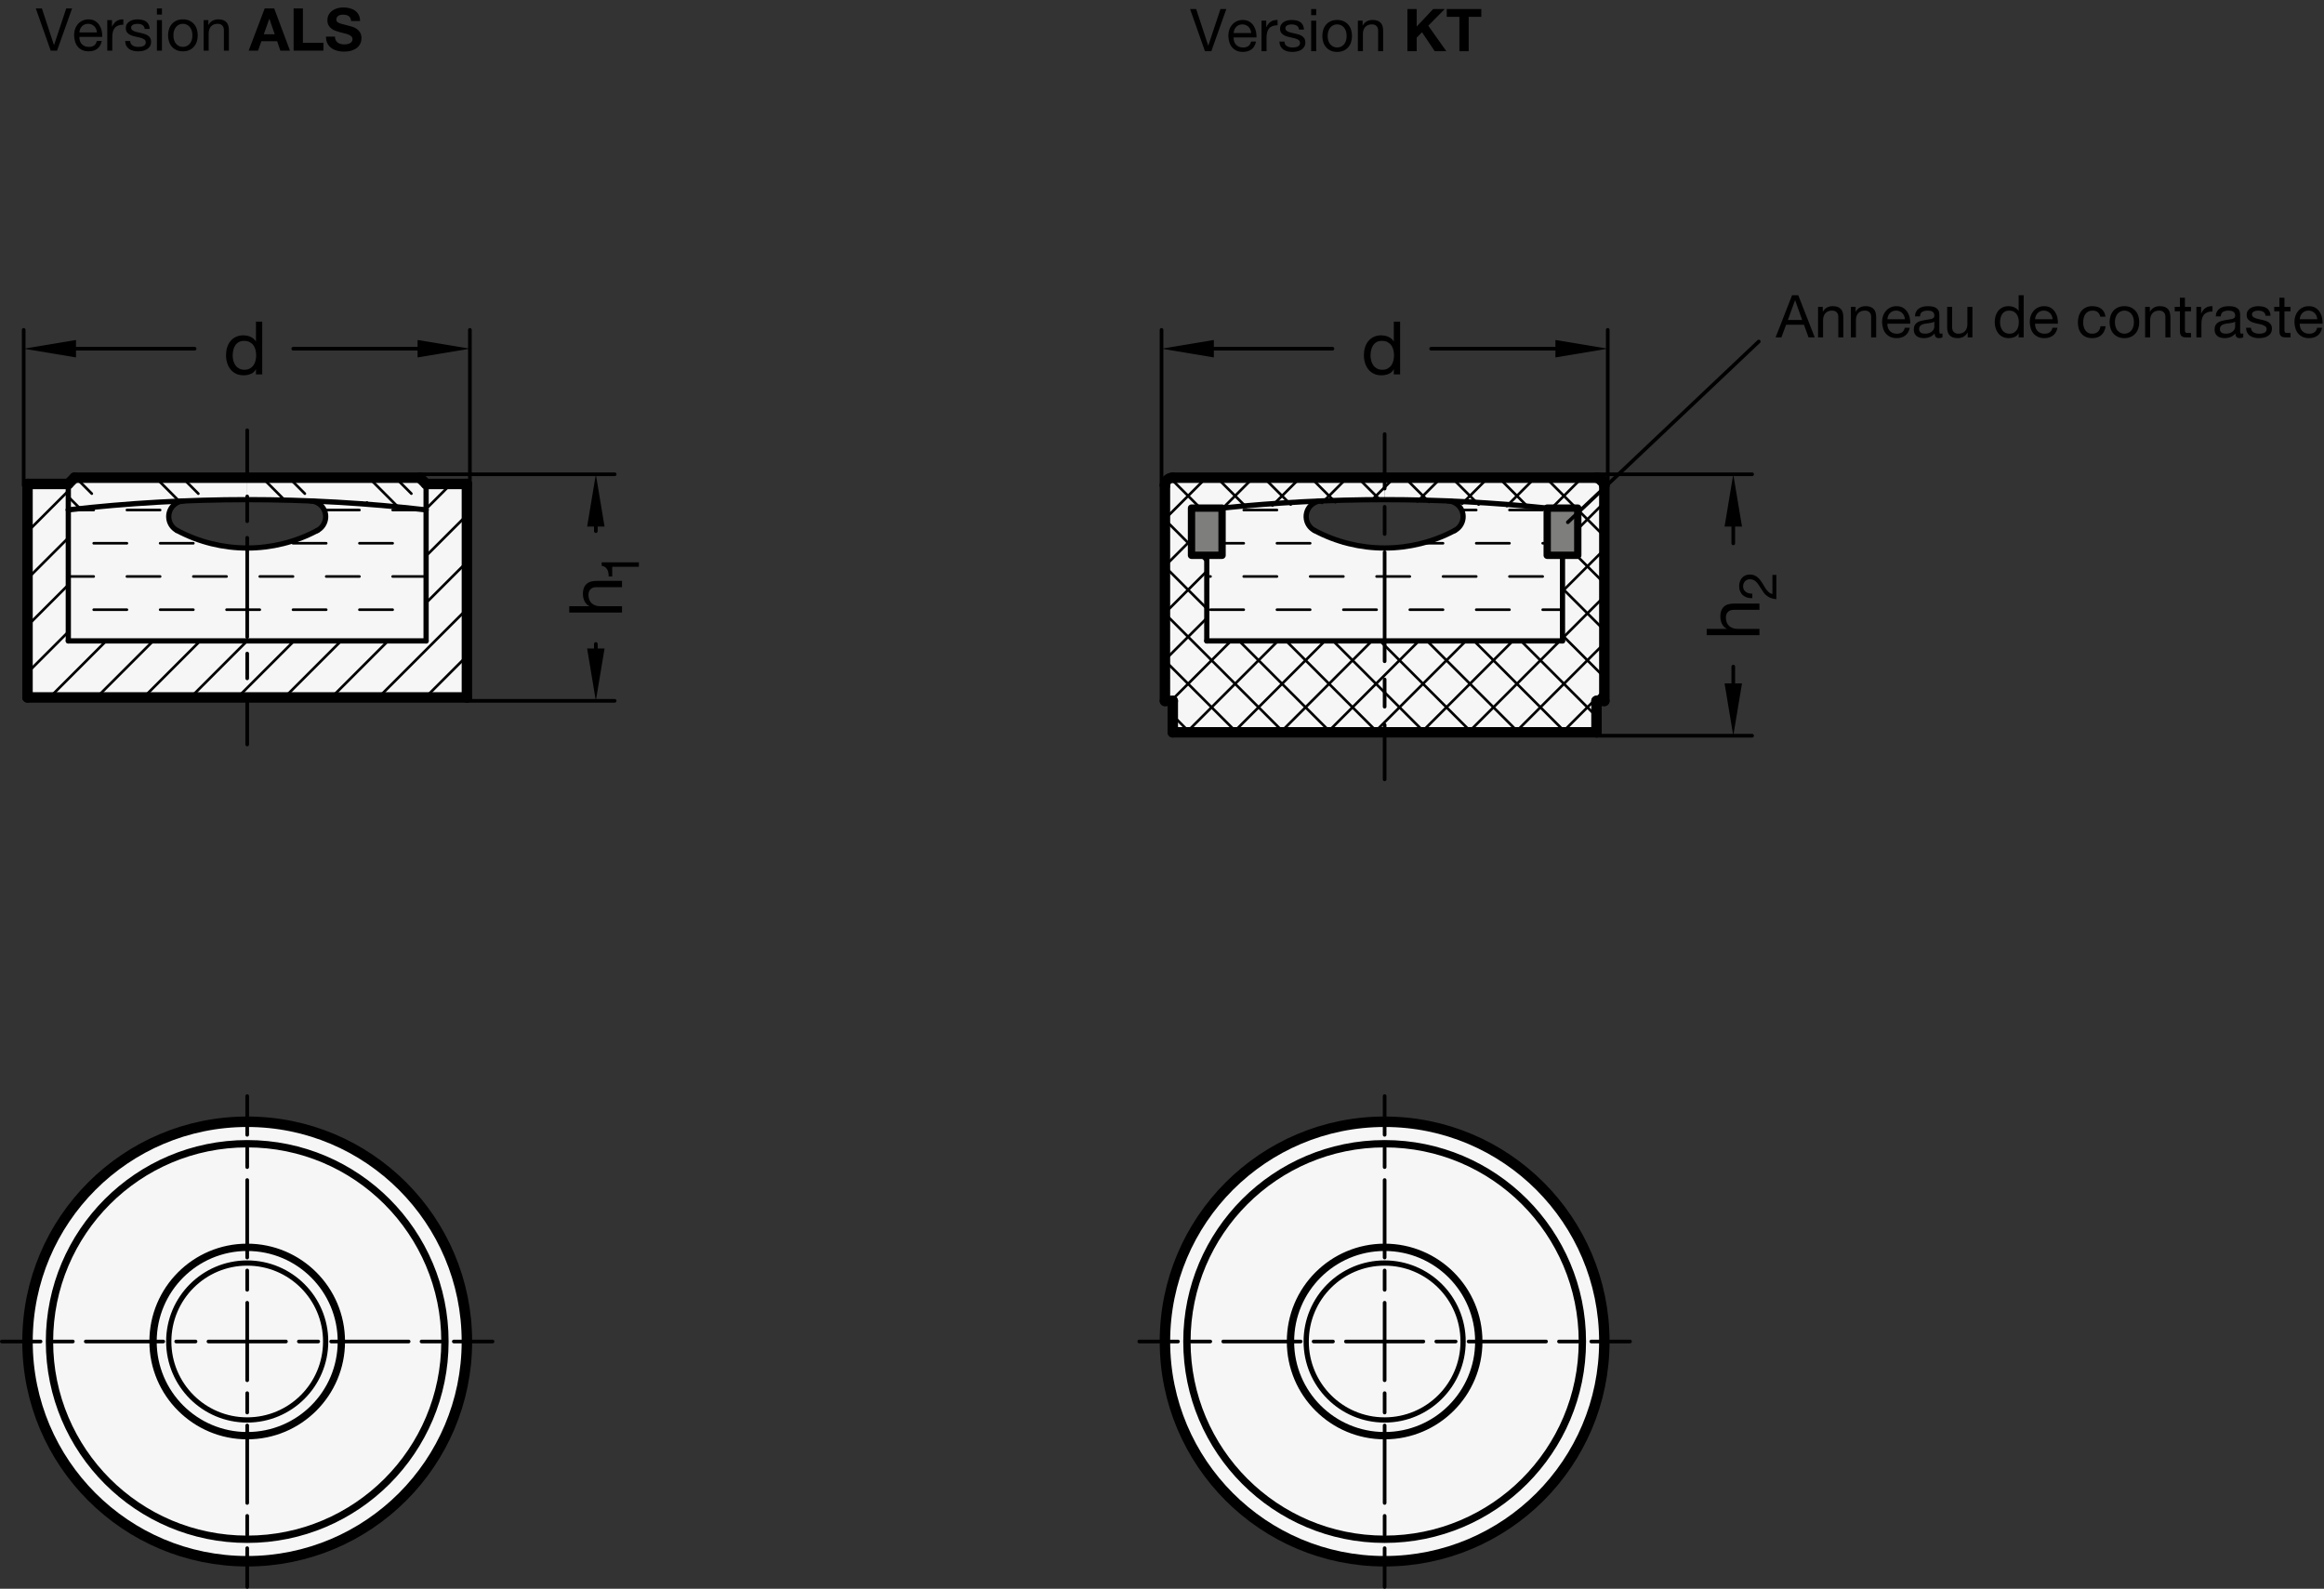 <?xml version="1.0" encoding="utf-8"?>
<!-- Generator: Adobe Illustrator 19.1.0, SVG Export Plug-In . SVG Version: 6.00 Build 0)  -->
<svg version="1.1" xmlns="http://www.w3.org/2000/svg" xmlns:xlink="http://www.w3.org/1999/xlink" x="0px" y="0px"
	 viewBox="0 0 314.843 215.193" enable-background="new 0 0 314.843 215.193" xml:space="preserve">
<rect x="0" y="0" width="314.843" height="215.193" fill="#333333" stroke="none"/>
<g id="MD_x5F_3_x5F_FUELLUNG_x5F_WS">
	<g id="CIRCLE_10_">
		<path fill="#FFFFFF" d="M157.819,181.703c0-16.438,13.326-29.764,29.764-29.764s29.764,13.326,29.764,29.764
			s-13.326,29.764-29.764,29.764S157.819,198.141,157.819,181.703L157.819,181.703z"/>
	</g>
	<g id="CIRCLE_11_">
		<path fill="#FFFFFF" d="M3.726,181.703c0-16.438,13.326-29.764,29.764-29.764s29.764,13.326,29.764,29.764
			s-13.326,29.764-29.764,29.764S3.726,198.141,3.726,181.703L3.726,181.703z"/>
	</g>
	<g id="LWPOLYLINE_7_">
		<path fill="#FFFFFF" d="M63.254,65.55h-5.528l-0.85-0.85H33.518v2.976c2.855,0,5.709,0.058,8.561,0.174
			c0.753,0.03,1.434,0.458,1.79,1.123c0.553,1.036,0.162,2.324-0.874,2.877c-2.925,1.561-6.19,2.378-9.505,2.378
			s-6.58-0.817-9.505-2.378c-0.665-0.355-1.093-1.036-1.123-1.79c-0.047-1.173,0.865-2.163,2.038-2.21
			c2.852-0.115,5.707-0.173,8.561-0.174V64.7H10.104l-0.85,0.85H3.726v28.913h59.528V65.55z"/>
	</g>
	<g id="LWPOLYLINE_8_">
		<path fill="#FFFFFF" d="M217.347,65.763c0-0.587-0.476-1.063-1.063-1.063h-28.672v2.976c2.855,0,5.709,0.058,8.561,0.174
			c0.753,0.03,1.434,0.458,1.79,1.123c0.553,1.036,0.161,2.324-0.874,2.877c-2.925,1.561-6.19,2.378-9.505,2.378
			s-6.58-0.817-9.505-2.378c-0.665-0.355-1.093-1.036-1.123-1.79c-0.047-1.173,0.865-2.163,2.038-2.21
			c2.852-0.115,5.707-0.173,8.561-0.174V64.7h-28.672c-0.587,0-1.063,0.476-1.063,1.063v29.174h1.063v4.252h57.402v-4.248
			l1.063-0.004V65.763z"/>
	</g>
</g>
<g id="MD_x5F_3_x5F_FUELLUNG_x5F_GR">
	<g id="LWPOLYLINE_1_">
		<path fill="#F6F6F6" d="M217.347,65.763c0-0.587-0.476-1.063-1.063-1.063h-28.672v2.976c2.855,0,5.709,0.058,8.561,0.174
			c0.753,0.03,1.434,0.458,1.79,1.123c0.553,1.036,0.161,2.324-0.874,2.877c-2.925,1.561-6.19,2.378-9.505,2.378
			s-6.58-0.817-9.505-2.378c-0.665-0.355-1.093-1.036-1.123-1.79c-0.047-1.173,0.865-2.163,2.038-2.21
			c2.852-0.115,5.707-0.173,8.561-0.174V64.7h-28.672c-0.587,0-1.063,0.476-1.063,1.063v29.174h1.063v4.252h57.402v-4.248
			l1.063-0.004V65.763z"/>
	</g>
	<g id="LWPOLYLINE_2_">
		<path fill="#F6F6F6" d="M63.254,65.55h-5.528l-0.85-0.85H33.518v2.976c2.855,0,5.709,0.058,8.561,0.174
			c0.753,0.03,1.434,0.458,1.79,1.123c0.553,1.036,0.162,2.324-0.874,2.877c-2.925,1.561-6.19,2.378-9.505,2.378
			s-6.58-0.817-9.505-2.378c-0.665-0.355-1.093-1.036-1.123-1.79c-0.047-1.173,0.865-2.163,2.038-2.21
			c2.852-0.115,5.707-0.173,8.561-0.174V64.7H10.104l-0.85,0.85H3.726v28.913h59.528V65.55z"/>
	</g>
	<g id="CIRCLE_6_">
		<path fill="#F6F6F6" d="M3.726,181.703c0-16.438,13.326-29.764,29.764-29.764s29.764,13.326,29.764,29.764
			s-13.326,29.764-29.764,29.764S3.726,198.141,3.726,181.703L3.726,181.703z"/>
	</g>
	<g id="CIRCLE_9_">
		<path fill="#F6F6F6" d="M157.819,181.703c0-16.438,13.326-29.764,29.764-29.764s29.764,13.326,29.764,29.764
			s-13.326,29.764-29.764,29.764S157.819,198.141,157.819,181.703L157.819,181.703z"/>
	</g>
</g>
<g id="MD_x5F_6_x5F_COLOR_x5F_K064">
	<g id="LWPOLYLINE_5_">
		<rect x="161.418" y="68.82" fill="#7E7E7D" width="4.141" height="6.394"/>
	</g>
	<g id="LWPOLYLINE_6_">
		<rect x="209.607" y="68.82" fill="#7E7E7D" width="4.141" height="6.394"/>
	</g>
</g>
<g id="MD_x5F_1_x5F_070">
	<g id="CIRCLE">
		
			<path fill="none" stroke="#000000" stroke-width="0.992" stroke-linecap="round" stroke-linejoin="round" stroke-miterlimit="10" d="
			M20.734,181.703c0-7.045,5.711-12.756,12.756-12.756s12.756,5.711,12.756,12.756s-5.711,12.756-12.756,12.756
			S20.734,188.748,20.734,181.703L20.734,181.703z"/>
	</g>
	<g id="CIRCLE_1_">
		
			<path fill="none" stroke="#000000" stroke-width="0.992" stroke-linecap="round" stroke-linejoin="round" stroke-miterlimit="10" d="
			M6.703,181.703c0-14.794,11.993-26.787,26.787-26.787s26.787,11.993,26.787,26.787c0,14.794-11.993,26.787-26.787,26.787
			S6.703,196.497,6.703,181.703L6.703,181.703z"/>
	</g>
	<g id="CIRCLE_4_">
		
			<path fill="none" stroke="#000000" stroke-width="0.992" stroke-linecap="round" stroke-linejoin="round" stroke-miterlimit="10" d="
			M174.827,181.703c0-7.045,5.711-12.756,12.756-12.756s12.756,5.711,12.756,12.756s-5.711,12.756-12.756,12.756
			S174.827,188.748,174.827,181.703L174.827,181.703z"/>
	</g>
	<g id="CIRCLE_8_">
		
			<path fill="none" stroke="#000000" stroke-width="0.992" stroke-linecap="round" stroke-linejoin="round" stroke-miterlimit="10" d="
			M160.796,181.703c0-14.794,11.993-26.787,26.787-26.787c14.794,0,26.787,11.993,26.787,26.787
			c0,14.794-11.993,26.787-26.787,26.787C172.789,208.49,160.796,196.497,160.796,181.703L160.796,181.703z"/>
	</g>
	<g id="LWPOLYLINE_3_">
		
			<rect x="161.418" y="68.82" fill="none" stroke="#000000" stroke-width="0.992" stroke-linecap="round" stroke-linejoin="round" stroke-miterlimit="10" width="4.141" height="6.394"/>
	</g>
	<g id="LWPOLYLINE_4_">
		
			<rect x="209.607" y="68.82" fill="none" stroke="#000000" stroke-width="0.992" stroke-linecap="round" stroke-linejoin="round" stroke-miterlimit="10" width="4.141" height="6.394"/>
	</g>
</g>
<g id="MD_x5F_1_x5F_100">
	<g id="CIRCLE_2_">
		
			<path fill="none" stroke="#000000" stroke-width="1.417" stroke-linecap="round" stroke-linejoin="round" stroke-miterlimit="10" d="
			M3.726,181.703c0-16.438,13.326-29.764,29.764-29.764s29.764,13.326,29.764,29.764s-13.326,29.764-29.764,29.764
			S3.726,198.141,3.726,181.703L3.726,181.703z"/>
	</g>
	<g id="LINE_3_">
		
			<line fill="none" stroke="#000000" stroke-width="1.417" stroke-linecap="round" stroke-linejoin="round" stroke-miterlimit="10" x1="57.726" y1="65.55" x2="56.876" y2="64.7"/>
	</g>
	<g id="LINE_4_">
		
			<line fill="none" stroke="#000000" stroke-width="1.417" stroke-linecap="round" stroke-linejoin="round" stroke-miterlimit="10" x1="10.104" y1="64.7" x2="9.254" y2="65.55"/>
	</g>
	<g id="LINE_5_">
		
			<line fill="none" stroke="#000000" stroke-width="1.417" stroke-linecap="round" stroke-linejoin="round" stroke-miterlimit="10" x1="56.876" y1="64.7" x2="10.104" y2="64.7"/>
	</g>
	<g id="LINE_6_">
		
			<line fill="none" stroke="#000000" stroke-width="1.417" stroke-linecap="round" stroke-linejoin="round" stroke-miterlimit="10" x1="63.254" y1="94.463" x2="63.254" y2="65.55"/>
	</g>
	<g id="LINE_7_">
		
			<line fill="none" stroke="#000000" stroke-width="1.417" stroke-linecap="round" stroke-linejoin="round" stroke-miterlimit="10" x1="3.726" y1="65.55" x2="3.726" y2="94.463"/>
	</g>
	<g id="LINE_8_">
		
			<line fill="none" stroke="#000000" stroke-width="1.417" stroke-linecap="round" stroke-linejoin="round" stroke-miterlimit="10" x1="9.254" y1="65.55" x2="3.726" y2="65.55"/>
	</g>
	<g id="LINE_9_">
		
			<line fill="none" stroke="#000000" stroke-width="1.417" stroke-linecap="round" stroke-linejoin="round" stroke-miterlimit="10" x1="63.254" y1="65.55" x2="57.726" y2="65.55"/>
	</g>
	<g id="LINE_10_">
		
			<line fill="none" stroke="#000000" stroke-width="1.417" stroke-linecap="round" stroke-linejoin="round" stroke-miterlimit="10" x1="3.726" y1="94.463" x2="63.254" y2="94.463"/>
	</g>
	<g id="CIRCLE_5_">
		
			<path fill="none" stroke="#000000" stroke-width="1.417" stroke-linecap="round" stroke-linejoin="round" stroke-miterlimit="10" d="
			M157.819,181.703c0-16.438,13.326-29.764,29.764-29.764s29.764,13.326,29.764,29.764s-13.326,29.764-29.764,29.764
			S157.819,198.141,157.819,181.703L157.819,181.703z"/>
	</g>
	<g id="LINE_18_">
		
			<line fill="none" stroke="#000000" stroke-width="1.417" stroke-linecap="round" stroke-linejoin="round" stroke-miterlimit="10" x1="217.347" y1="94.937" x2="217.347" y2="65.763"/>
	</g>
	<g id="LINE_19_">
		
			<line fill="none" stroke="#000000" stroke-width="1.417" stroke-linecap="round" stroke-linejoin="round" stroke-miterlimit="10" x1="157.819" y1="65.763" x2="157.819" y2="94.937"/>
	</g>
	<g id="ARC_7_">
		
			<path fill="none" stroke="#000000" stroke-width="1.417" stroke-linecap="round" stroke-linejoin="round" stroke-miterlimit="10" d="
			M217.347,65.763c0-0.587-0.476-1.063-1.063-1.063"/>
	</g>
	<g id="ARC_8_">
		
			<path fill="none" stroke="#000000" stroke-width="1.417" stroke-linecap="round" stroke-linejoin="round" stroke-miterlimit="10" d="
			M158.882,64.7c-0.587,0-1.063,0.476-1.063,1.063"/>
	</g>
	<g id="LINE_21_">
		
			<line fill="none" stroke="#000000" stroke-width="1.417" stroke-linecap="round" stroke-linejoin="round" stroke-miterlimit="10" x1="216.284" y1="64.7" x2="158.882" y2="64.7"/>
	</g>
	<g id="LINE_22_">
		
			<line fill="none" stroke="#000000" stroke-width="1.417" stroke-linecap="round" stroke-linejoin="round" stroke-miterlimit="10" x1="216.284" y1="99.189" x2="216.284" y2="94.941"/>
	</g>
	<g id="LINE_23_">
		
			<line fill="none" stroke="#000000" stroke-width="1.417" stroke-linecap="round" stroke-linejoin="round" stroke-miterlimit="10" x1="158.882" y1="94.941" x2="158.882" y2="99.189"/>
	</g>
	<g id="LINE_24_">
		
			<line fill="none" stroke="#000000" stroke-width="1.417" stroke-linecap="round" stroke-linejoin="round" stroke-miterlimit="10" x1="158.882" y1="99.189" x2="216.284" y2="99.189"/>
	</g>
	<g id="LINE_35_">
		
			<line fill="none" stroke="#000000" stroke-width="1.417" stroke-linecap="round" stroke-linejoin="round" stroke-miterlimit="10" x1="216.284" y1="94.937" x2="217.347" y2="94.937"/>
	</g>
	<g id="LINE_36_">
		
			<line fill="none" stroke="#000000" stroke-width="1.417" stroke-linecap="round" stroke-linejoin="round" stroke-miterlimit="10" x1="157.819" y1="94.937" x2="158.882" y2="94.941"/>
	</g>
</g>
<g id="MD_x5F_2_x5F_SCHRAFFUR">
	<g id="HATCH">
		<path fill-rule="evenodd" clip-rule="evenodd" fill="none" d="M57.726,69.062L42.08,67.85l0.915,4l-9.505,2.378V86.81h24.236
			V69.062z M33.49,74.228l-9.505-2.378l0.915-4L9.254,69.062V86.81H33.49V74.228z"/>
		
			<path fill="none" stroke="#000000" stroke-width="0.354" stroke-linecap="round" stroke-linejoin="round" stroke-miterlimit="10" d="
			M9.254,69.083h3.441 M17.194,69.083h4.5 M44.194,69.083h4.5 M53.194,69.083h4.5 M12.694,73.583h4.5 M21.694,73.583h4.5
			 M39.694,73.583h4.5 M48.694,73.583h4.5 M57.694,73.583h0.032 M9.254,78.083h3.441 M17.194,78.083h4.5 M26.194,78.083h4.5
			 M12.694,82.583h4.5 M21.694,82.583h4.5 M30.694,82.583h2.796 M35.194,78.083h4.5 M44.194,78.083h4.5 M53.194,78.083h4.5
			 M33.49,82.583h1.704 M39.694,82.583h4.5 M48.694,82.583h4.5 M57.694,82.583h0.032"/>
	</g>
	<g id="HATCH_1_">
		<path fill-rule="evenodd" clip-rule="evenodd" fill="none" d="M33.49,86.81H9.254V69.062V65.55H3.726v28.913H33.49V86.81z
			 M63.254,65.55h-5.528v3.512V86.81H33.49v7.654h29.764V65.55z"/>
		
			<path fill="none" stroke="#000000" stroke-width="0.354" stroke-linecap="round" stroke-linejoin="round" stroke-miterlimit="10" d="
			M3.726,65.653l0.103-0.103 M3.726,72.017l5.528-5.528 M3.726,78.381l5.528-5.528 M3.726,84.745l5.528-5.528 M3.726,91.109
			l5.528-5.528 M6.736,94.463l7.654-7.654 M13.1,94.463l7.654-7.654 M19.464,94.463l7.654-7.654 M25.828,94.463l7.654-7.654
			 M32.192,94.463l1.298-1.298 M33.49,93.165l6.355-6.355 M57.726,68.929l3.379-3.379 M38.556,94.463l7.654-7.654 M44.92,94.463
			l7.654-7.654 M57.726,75.293l5.528-5.528 M57.726,81.657l5.528-5.528 M51.284,94.463l11.97-11.97 M57.648,94.463l5.606-5.606"/>
	</g>
	<g id="HATCH_2_">
		<path fill-rule="evenodd" clip-rule="evenodd" fill="none" d="M33.49,64.7H10.104l-0.85,0.85v3.512l24.236-1.386V64.7z
			 M57.726,65.55l-0.85-0.85H33.49v2.976l24.236,1.386V65.55z"/>
		
			<path fill="none" stroke="#000000" stroke-width="0.354" stroke-linecap="round" stroke-linejoin="round" stroke-miterlimit="10" d="
			M10.888,68.922l-1.635-1.635 M24.336,67.938L21.098,64.7 M38.654,67.824L35.53,64.7 M54.004,68.742L49.961,64.7 M12.438,66.863
			L10.274,64.7 M26.87,66.863L24.706,64.7 M41.301,66.863L39.138,64.7 M55.733,66.863L53.569,64.7 M50.057,68.403l-0.337-0.337"/>
	</g>
	<g id="HATCH_3_">
		<path fill-rule="evenodd" clip-rule="evenodd" fill="none" d="M187.583,74.228l-9.505-2.378l0.915-4l-13.434,0.97v6.394h-2.07
			V86.81h24.094V74.228z M211.678,75.214h-2.07V68.82l-13.434-0.97l0.915,4l-9.505,2.378V86.81h24.094V75.214z"/>
		
			<path fill="none" stroke="#000000" stroke-width="0.354" stroke-linecap="round" stroke-linejoin="round" stroke-miterlimit="10" d="
			M168.494,69.083h4.5 M197.903,69.083h2.09 M204.494,69.083h4.5 M165.559,73.583h2.935 M172.994,73.583h4.5 M181.994,73.583h0.584
			 M192.589,73.583h2.905 M199.994,73.583h4.5 M208.994,73.583h0.614 M163.489,78.083h0.505 M168.494,78.083h4.5 M177.494,78.083
			h4.5 M186.494,78.083h1.09 M163.994,82.583h4.5 M172.994,82.583h4.5 M181.994,82.583h4.5 M187.583,78.083h3.41 M195.494,78.083
			h4.5 M204.494,78.083h4.5 M190.994,82.583h4.5 M199.994,82.583h4.5 M208.994,82.583h2.684"/>
	</g>
	<g id="HATCH_4_">
		<path fill-rule="evenodd" clip-rule="evenodd" fill="none" d="M187.583,86.81h-24.094V75.214h-2.07V68.82h4.141l22.024-1.144V64.7
			h-28.701l-0.963,0.613l0.361,0.45l-0.461,0.461v28.714l1.063,0.004v4.248h28.701V86.81z M217.347,66.223l-0.461-0.461l0.361-0.45
			l-0.513-0.513l-0.91-0.1h-28.24v2.976l22.024,1.144h4.141v6.394h-2.07V86.81h-24.094v12.379h28.24l0.461-0.461v-3.791h1.063
			V66.223z"/>
		
			<path fill="none" stroke="#000000" stroke-width="0.354" stroke-linecap="round" stroke-linejoin="round" stroke-miterlimit="10" d="
			M157.819,70.305l5.605-5.605 M157.819,76.669l3.599-3.599 M165.674,68.814l4.114-4.114 M157.819,83.033l5.669-5.669
			 M157.819,89.397l5.669-5.669 M172.387,68.465l3.766-3.766 M179.099,68.117l3.417-3.417 M158.64,94.94l8.13-8.13 M185.812,67.768
			l1.771-1.771 M187.583,65.997l1.297-1.297 M160.755,99.189l12.379-12.379 M167.119,99.189l12.379-12.379 M173.483,99.189
			l12.379-12.379 M192.037,67.907l3.208-3.208 M198.086,68.222l3.522-3.522 M204.136,68.536l3.836-3.836 M179.847,99.189
			l7.736-7.736 M187.583,91.453l4.643-4.643 M210.216,68.82l4.12-4.12 M186.211,99.189l1.372-1.372 M187.583,97.817L198.59,86.81
			 M213.748,71.652l3.599-3.599 M192.575,99.189l12.379-12.379 M198.939,99.189l12.379-12.379 M211.678,80.086l5.669-5.669
			 M211.678,86.45l5.669-5.669 M205.303,99.189l12.044-12.044 M211.667,99.189l5.68-5.68 M161.165,99.189l-2.283-2.283
			 M167.529,99.189l-9.71-9.71 M173.893,99.189l-16.074-16.074 M180.257,99.189L167.878,86.81 M163.489,82.42l-5.669-5.669
			 M186.621,99.189L174.242,86.81 M163.489,76.056l-0.842-0.842 M161.418,73.986l-3.599-3.599 M192.985,99.189l-5.402-5.402
			 M187.583,93.787l-6.977-6.977 M162.616,68.82l-4.033-4.033 M199.349,99.189l-11.766-11.766 M187.583,87.423l-0.613-0.613
			 M168.811,68.651L164.86,64.7 M205.713,99.189L193.334,86.81 M212.077,99.189L199.698,86.81 M174.861,68.337l-3.637-3.637
			 M180.911,68.023l-3.323-3.323 M216.284,97.032L206.062,86.81 M186.96,67.708l-3.009-3.009 M217.347,91.731l-5.669-5.669
			 M217.347,85.367l-5.669-5.669 M193.605,67.989l-3.289-3.289 M200.317,68.337L196.68,64.7 M217.347,79.003l-3.789-3.789
			 M207.03,68.686l-3.986-3.986 M217.347,72.639l-3.599-3.599 M213.528,68.82l-4.12-4.12 M217.347,66.275l-0.088-0.088
			 M216.923,65.851l-0.698-0.698 M215.855,64.784l-0.084-0.084"/>
	</g>
</g>
<g id="MD_x5F_1_x5F_050">
	<g id="ARC">
		
			<path fill="none" stroke="#000000" stroke-width="0.709" stroke-linecap="round" stroke-linejoin="round" stroke-miterlimit="10" d="
			M23.985,71.849c5.94,3.171,13.07,3.171,19.01,0"/>
	</g>
	<g id="ARC_1_">
		
			<path fill="none" stroke="#000000" stroke-width="0.709" stroke-linecap="round" stroke-linejoin="round" stroke-miterlimit="10" d="
			M42.995,71.849c1.036-0.553,1.427-1.841,0.874-2.877c-0.355-0.665-1.036-1.093-1.79-1.123"/>
	</g>
	<g id="ARC_2_">
		
			<path fill="none" stroke="#000000" stroke-width="0.709" stroke-linecap="round" stroke-linejoin="round" stroke-miterlimit="10" d="
			M24.9,67.85c-1.173,0.047-2.086,1.037-2.038,2.21c0.03,0.753,0.458,1.434,1.123,1.79"/>
	</g>
	<g id="LINE">
		
			<line fill="none" stroke="#000000" stroke-width="0.709" stroke-linecap="round" stroke-linejoin="round" stroke-miterlimit="10" x1="57.726" y1="86.81" x2="57.726" y2="69.062"/>
	</g>
	<g id="LINE_1_">
		
			<line fill="none" stroke="#000000" stroke-width="0.709" stroke-linecap="round" stroke-linejoin="round" stroke-miterlimit="10" x1="9.254" y1="69.062" x2="9.254" y2="86.81"/>
	</g>
	<g id="LINE_2_">
		
			<line fill="none" stroke="#000000" stroke-width="0.709" stroke-linecap="round" stroke-linejoin="round" stroke-miterlimit="10" x1="9.254" y1="86.81" x2="57.726" y2="86.81"/>
	</g>
	<g id="ARC_3_">
		
			<path fill="none" stroke="#000000" stroke-width="0.709" stroke-linecap="round" stroke-linejoin="round" stroke-miterlimit="10" d="
			M57.726,69.062c-16.105-1.848-32.368-1.848-48.472,0"/>
	</g>
	<g id="CIRCLE_3_">
		
			<path fill="none" stroke="#000000" stroke-width="0.709" stroke-linecap="round" stroke-linejoin="round" stroke-miterlimit="10" d="
			M176.956,181.703c0-5.869,4.758-10.628,10.628-10.628s10.628,4.758,10.628,10.628s-4.758,10.628-10.628,10.628
			S176.956,187.572,176.956,181.703L176.956,181.703z"/>
	</g>
	<g id="ARC_4_">
		
			<path fill="none" stroke="#000000" stroke-width="0.709" stroke-linecap="round" stroke-linejoin="round" stroke-miterlimit="10" d="
			M178.078,71.849c5.94,3.171,13.07,3.171,19.01,0"/>
	</g>
	<g id="ARC_5_">
		
			<path fill="none" stroke="#000000" stroke-width="0.709" stroke-linecap="round" stroke-linejoin="round" stroke-miterlimit="10" d="
			M197.088,71.849c1.036-0.553,1.427-1.841,0.874-2.877c-0.355-0.665-1.036-1.093-1.79-1.123"/>
	</g>
	<g id="ARC_6_">
		
			<path fill="none" stroke="#000000" stroke-width="0.709" stroke-linecap="round" stroke-linejoin="round" stroke-miterlimit="10" d="
			M178.993,67.85c-1.173,0.047-2.086,1.037-2.038,2.21c0.03,0.753,0.458,1.434,1.123,1.79"/>
	</g>
	<g id="LINE_15_">
		
			<line fill="none" stroke="#000000" stroke-width="0.709" stroke-linecap="round" stroke-linejoin="round" stroke-miterlimit="10" x1="211.678" y1="86.81" x2="211.678" y2="75.214"/>
	</g>
	<g id="LINE_16_">
		
			<line fill="none" stroke="#000000" stroke-width="0.709" stroke-linecap="round" stroke-linejoin="round" stroke-miterlimit="10" x1="163.489" y1="75.214" x2="163.489" y2="86.81"/>
	</g>
	<g id="LINE_17_">
		
			<line fill="none" stroke="#000000" stroke-width="0.709" stroke-linecap="round" stroke-linejoin="round" stroke-miterlimit="10" x1="163.489" y1="86.81" x2="211.678" y2="86.81"/>
	</g>
	<g id="LINE_20_">
		
			<line fill="none" stroke="#000000" stroke-width="0.709" stroke-linecap="round" stroke-linejoin="round" stroke-miterlimit="10" x1="9.254" y1="65.55" x2="9.254" y2="69.062"/>
	</g>
	<g id="ARC_9_">
		
			<path fill="none" stroke="#000000" stroke-width="0.709" stroke-linecap="round" stroke-linejoin="round" stroke-miterlimit="10" d="
			M209.607,68.82c-14.643-1.525-29.405-1.525-44.048,0"/>
	</g>
	<g id="LINE_37_">
		
			<line fill="none" stroke="#000000" stroke-width="0.709" stroke-linecap="round" stroke-linejoin="round" stroke-miterlimit="10" x1="57.726" y1="65.55" x2="57.726" y2="69.062"/>
	</g>
	<g id="CIRCLE_7_">
		
			<path fill="none" stroke="#000000" stroke-width="0.709" stroke-linecap="round" stroke-linejoin="round" stroke-miterlimit="10" d="
			M22.862,181.703c0-5.869,4.758-10.628,10.628-10.628s10.628,4.758,10.628,10.628S39.359,192.33,33.49,192.33
			S22.862,187.572,22.862,181.703L22.862,181.703z"/>
	</g>
</g>
<g id="MD_x5F_2_x5F_BEMASSUNG">
	<g id="LINE_11_">
		
			<line stroke="#000000" stroke-width="0.496" stroke-linecap="round" stroke-linejoin="round" stroke-miterlimit="10" x1="63.254" y1="94.924" x2="83.273" y2="94.924"/>
	</g>
	<g id="LINE_12_">
		
			<line stroke="#000000" stroke-width="0.496" stroke-linecap="round" stroke-linejoin="round" stroke-miterlimit="10" x1="56.876" y1="64.239" x2="83.273" y2="64.239"/>
	</g>
	<g id="LINE_13_">
		
			<line stroke="#000000" stroke-width="0.496" stroke-linecap="round" stroke-linejoin="round" stroke-miterlimit="10" x1="80.722" y1="87.837" x2="80.722" y2="87.223"/>
	</g>
	<g id="LINE_14_">
		
			<line stroke="#000000" stroke-width="0.496" stroke-linecap="round" stroke-linejoin="round" stroke-miterlimit="10" x1="80.722" y1="71.326" x2="80.722" y2="71.94"/>
	</g>
	<g id="MTEXT_2_">
		<g>
			<path d="M77.119,82.965v-0.851h2.732v-0.02c-0.153-0.067-0.287-0.162-0.4-0.286c-0.113-0.123-0.205-0.258-0.275-0.405
				c-0.07-0.146-0.121-0.302-0.155-0.465c-0.033-0.164-0.05-0.322-0.05-0.476c0-0.34,0.047-0.624,0.14-0.851
				c0.094-0.227,0.224-0.411,0.391-0.551s0.365-0.238,0.596-0.295s0.485-0.085,0.766-0.085h3.403v0.851h-3.503
				c-0.32,0-0.574,0.093-0.761,0.28c-0.188,0.187-0.28,0.444-0.28,0.771c0,0.26,0.04,0.485,0.12,0.676
				c0.08,0.19,0.193,0.349,0.34,0.476c0.147,0.126,0.319,0.222,0.516,0.285c0.197,0.063,0.412,0.095,0.646,0.095h2.923v0.851H77.119
				z"/>
		</g>
		<g>
			<path d="M86.552,76.171v0.604h-3.61v1.308h-0.483c0-0.171-0.013-0.336-0.039-0.498c-0.025-0.161-0.074-0.307-0.146-0.437
				s-0.168-0.24-0.291-0.331c-0.123-0.09-0.279-0.151-0.47-0.185v-0.462H86.552z"/>
		</g>
	</g>
	<g id="SOLID">
		<polygon points="79.541,87.837 80.722,94.924 81.903,87.837 		"/>
	</g>
	<g id="SOLID_1_">
		<polygon points="79.541,71.326 80.722,64.239 81.903,71.326 		"/>
	</g>
	<g id="LINE_25_">
		
			<line stroke="#000000" stroke-width="0.496" stroke-linecap="round" stroke-linejoin="round" stroke-miterlimit="10" x1="217.808" y1="65.763" x2="217.808" y2="44.68"/>
	</g>
	<g id="LINE_26_">
		
			<line stroke="#000000" stroke-width="0.496" stroke-linecap="round" stroke-linejoin="round" stroke-miterlimit="10" x1="157.359" y1="65.763" x2="157.359" y2="44.68"/>
	</g>
	<g id="LINE_27_">
		
			<line stroke="#000000" stroke-width="0.496" stroke-linecap="round" stroke-linejoin="round" stroke-miterlimit="10" x1="210.721" y1="47.231" x2="193.881" y2="47.231"/>
	</g>
	<g id="LINE_28_">
		
			<line stroke="#000000" stroke-width="0.496" stroke-linecap="round" stroke-linejoin="round" stroke-miterlimit="10" x1="164.445" y1="47.231" x2="180.513" y2="47.231"/>
	</g>
	<g id="MTEXT_3_">
		<g>
			<path d="M189.677,50.715h-0.851v-0.7h-0.021c-0.14,0.286-0.36,0.495-0.66,0.625c-0.301,0.13-0.631,0.195-0.991,0.195
				c-0.4,0-0.749-0.073-1.046-0.22c-0.297-0.147-0.544-0.346-0.74-0.596c-0.197-0.251-0.346-0.539-0.446-0.866
				c-0.1-0.327-0.149-0.674-0.149-1.041s0.048-0.712,0.145-1.036c0.097-0.323,0.244-0.608,0.44-0.855
				c0.197-0.247,0.444-0.442,0.741-0.586s0.642-0.215,1.036-0.215c0.133,0,0.276,0.014,0.43,0.04s0.308,0.071,0.461,0.135
				s0.299,0.147,0.436,0.251s0.252,0.231,0.345,0.385h0.021v-2.662h0.851V50.715z M185.673,48.173c0,0.24,0.032,0.475,0.096,0.705
				c0.063,0.23,0.16,0.436,0.29,0.616c0.13,0.18,0.297,0.323,0.5,0.43c0.204,0.107,0.442,0.16,0.716,0.16
				c0.287,0,0.53-0.057,0.73-0.17s0.364-0.262,0.491-0.445c0.126-0.184,0.218-0.392,0.274-0.626c0.057-0.233,0.086-0.47,0.086-0.71
				c0-0.254-0.03-0.499-0.091-0.736c-0.06-0.236-0.155-0.445-0.285-0.625c-0.13-0.181-0.299-0.325-0.505-0.436
				c-0.207-0.11-0.458-0.165-0.751-0.165c-0.294,0-0.539,0.057-0.735,0.17c-0.197,0.113-0.355,0.264-0.476,0.45
				c-0.12,0.188-0.207,0.4-0.261,0.641S185.673,47.919,185.673,48.173z"/>
		</g>
	</g>
	<g id="SOLID_2_">
		<polygon points="210.721,46.05 217.808,47.231 210.721,48.412 		"/>
	</g>
	<g id="SOLID_3_">
		<polygon points="164.445,46.05 157.359,47.231 164.445,48.412 		"/>
	</g>
	<g id="LINE_29_">
		
			<line stroke="#000000" stroke-width="0.496" stroke-linecap="round" stroke-linejoin="round" stroke-miterlimit="10" x1="216.284" y1="99.65" x2="237.367" y2="99.65"/>
	</g>
	<g id="LINE_30_">
		
			<line stroke="#000000" stroke-width="0.496" stroke-linecap="round" stroke-linejoin="round" stroke-miterlimit="10" x1="216.289" y1="64.239" x2="237.367" y2="64.239"/>
	</g>
	<g id="LINE_31_">
		
			<line stroke="#000000" stroke-width="0.496" stroke-linecap="round" stroke-linejoin="round" stroke-miterlimit="10" x1="234.815" y1="92.563" x2="234.815" y2="90.294"/>
	</g>
	<g id="LINE_32_">
		
			<line stroke="#000000" stroke-width="0.496" stroke-linecap="round" stroke-linejoin="round" stroke-miterlimit="10" x1="234.815" y1="71.326" x2="234.815" y2="73.595"/>
	</g>
	<g id="MTEXT_4_">
		<g>
			<path d="M231.212,86.035v-0.851h2.732v-0.02c-0.153-0.067-0.287-0.162-0.4-0.286c-0.113-0.123-0.205-0.258-0.275-0.405
				c-0.07-0.146-0.121-0.302-0.155-0.465c-0.033-0.164-0.05-0.322-0.05-0.476c0-0.34,0.047-0.624,0.14-0.851
				c0.094-0.227,0.224-0.411,0.391-0.551s0.365-0.238,0.596-0.295s0.485-0.085,0.766-0.085h3.403v0.851h-3.503
				c-0.32,0-0.574,0.093-0.761,0.28c-0.188,0.187-0.28,0.444-0.28,0.771c0,0.26,0.04,0.485,0.12,0.676
				c0.08,0.19,0.193,0.349,0.34,0.476c0.147,0.126,0.319,0.222,0.516,0.285c0.197,0.063,0.412,0.095,0.646,0.095h2.923v0.851
				H231.212z"/>
		</g>
		<g>
			<path d="M237.396,81.016c-0.256,0.014-0.492-0.013-0.711-0.082c-0.218-0.068-0.406-0.171-0.564-0.309
				c-0.159-0.137-0.283-0.31-0.373-0.519s-0.136-0.445-0.136-0.711c0-0.218,0.032-0.423,0.097-0.615
				c0.063-0.192,0.156-0.359,0.277-0.501c0.12-0.142,0.272-0.254,0.454-0.337c0.183-0.083,0.39-0.125,0.622-0.125
				c0.223,0,0.419,0.035,0.59,0.103c0.171,0.069,0.323,0.16,0.458,0.274c0.136,0.113,0.258,0.244,0.366,0.391
				c0.109,0.147,0.213,0.298,0.313,0.455c0.095,0.157,0.188,0.313,0.281,0.469c0.092,0.156,0.19,0.3,0.295,0.43
				s0.217,0.241,0.337,0.334c0.121,0.092,0.26,0.153,0.416,0.181v-2.587h0.533v3.291c-0.299-0.024-0.553-0.078-0.764-0.164
				s-0.395-0.191-0.551-0.316s-0.293-0.268-0.409-0.426s-0.229-0.328-0.337-0.508c-0.133-0.213-0.255-0.4-0.366-0.561
				s-0.224-0.295-0.338-0.402c-0.113-0.106-0.236-0.187-0.369-0.242c-0.133-0.054-0.287-0.082-0.462-0.082
				c-0.138,0-0.262,0.026-0.373,0.078s-0.207,0.122-0.288,0.209c-0.08,0.088-0.143,0.191-0.185,0.31
				c-0.043,0.118-0.064,0.244-0.064,0.376c0,0.175,0.037,0.326,0.11,0.451s0.17,0.229,0.288,0.309s0.252,0.139,0.401,0.174
				s0.3,0.051,0.451,0.046V81.016z"/>
		</g>
	</g>
	<g id="SOLID_4_">
		<polygon points="233.634,92.563 234.815,99.65 235.997,92.563 		"/>
	</g>
	<g id="SOLID_5_">
		<polygon points="233.634,71.326 234.815,64.239 235.997,71.326 		"/>
	</g>
	<g id="LINE_38_">
		
			<line stroke="#000000" stroke-width="0.496" stroke-linecap="round" stroke-linejoin="round" stroke-miterlimit="10" x1="63.658" y1="65.763" x2="63.658" y2="44.68"/>
	</g>
	<g id="LINE_39_">
		
			<line stroke="#000000" stroke-width="0.496" stroke-linecap="round" stroke-linejoin="round" stroke-miterlimit="10" x1="3.209" y1="65.763" x2="3.209" y2="44.68"/>
	</g>
	<g id="LINE_40_">
		
			<line stroke="#000000" stroke-width="0.496" stroke-linecap="round" stroke-linejoin="round" stroke-miterlimit="10" x1="56.571" y1="47.231" x2="39.731" y2="47.231"/>
	</g>
	<g id="LINE_41_">
		
			<line stroke="#000000" stroke-width="0.496" stroke-linecap="round" stroke-linejoin="round" stroke-miterlimit="10" x1="10.295" y1="47.231" x2="26.363" y2="47.231"/>
	</g>
	<g id="MTEXT_5_">
		<g>
			<path d="M35.527,50.715h-0.851v-0.7h-0.02c-0.14,0.286-0.36,0.495-0.661,0.625s-0.63,0.195-0.991,0.195
				c-0.4,0-0.749-0.073-1.046-0.22c-0.297-0.147-0.544-0.346-0.741-0.596c-0.197-0.251-0.346-0.539-0.446-0.866
				s-0.15-0.674-0.15-1.041s0.048-0.712,0.145-1.036c0.097-0.323,0.244-0.608,0.44-0.855s0.444-0.442,0.741-0.586
				c0.297-0.144,0.642-0.215,1.036-0.215c0.133,0,0.277,0.014,0.43,0.04s0.307,0.071,0.46,0.135s0.299,0.147,0.436,0.251
				s0.252,0.231,0.345,0.385h0.02v-2.662h0.851V50.715z M31.523,48.173c0,0.24,0.032,0.475,0.095,0.705
				c0.063,0.23,0.16,0.436,0.29,0.616c0.13,0.18,0.297,0.323,0.5,0.43c0.204,0.107,0.442,0.16,0.716,0.16
				c0.287,0,0.53-0.057,0.73-0.17s0.364-0.262,0.491-0.445c0.126-0.184,0.218-0.392,0.275-0.626c0.057-0.233,0.085-0.47,0.085-0.71
				c0-0.254-0.03-0.499-0.09-0.736c-0.06-0.236-0.155-0.445-0.285-0.625c-0.13-0.181-0.299-0.325-0.505-0.436
				c-0.207-0.11-0.458-0.165-0.751-0.165s-0.539,0.057-0.735,0.17c-0.197,0.113-0.355,0.264-0.476,0.45
				c-0.12,0.188-0.207,0.4-0.26,0.641C31.549,47.672,31.523,47.919,31.523,48.173z"/>
		</g>
	</g>
	<g id="SOLID_6_">
		<polygon points="56.571,46.05 63.658,47.231 56.571,48.412 		"/>
	</g>
	<g id="SOLID_7_">
		<polygon points="10.295,46.05 3.209,47.231 10.295,48.412 		"/>
	</g>
	<g id="LINE_42_">
		
			<line stroke="#000000" stroke-width="0.496" stroke-linecap="round" stroke-linejoin="round" stroke-miterlimit="10" x1="212.402" y1="70.736" x2="238.268" y2="46.26"/>
	</g>
</g>
<g id="MD_x5F_2_x5F_MITTELLINIE">
	<g id="LINE_33_">
		<path d="M33.49,101.089c-0.137,0-0.248-0.111-0.248-0.248v-6.72c0-0.137,0.111-0.248,0.248-0.248s0.248,0.111,0.248,0.248v6.72
			C33.738,100.979,33.627,101.089,33.49,101.089z M33.49,92.129c-0.137,0-0.248-0.111-0.248-0.248v-3.36
			c0-0.137,0.111-0.248,0.248-0.248s0.248,0.111,0.248,0.248v3.36C33.738,92.018,33.627,92.129,33.49,92.129z M33.49,86.529
			c-0.137,0-0.248-0.111-0.248-0.248V72.84c0-0.137,0.111-0.248,0.248-0.248s0.248,0.111,0.248,0.248v13.44
			C33.738,86.418,33.627,86.529,33.49,86.529z M33.49,70.848c-0.137,0-0.248-0.111-0.248-0.248v-3.36
			c0-0.137,0.111-0.248,0.248-0.248s0.248,0.111,0.248,0.248v3.36C33.738,70.737,33.627,70.848,33.49,70.848z M33.49,65.248
			c-0.137,0-0.248-0.111-0.248-0.248v-6.721c0-0.137,0.111-0.248,0.248-0.248s0.248,0.111,0.248,0.248V65
			C33.738,65.137,33.627,65.248,33.49,65.248z"/>
	</g>
	<g id="LINE_34_">
		<path d="M187.583,105.815c-0.137,0-0.248-0.111-0.248-0.248v-7.385c0-0.137,0.111-0.248,0.248-0.248s0.248,0.111,0.248,0.248
			v7.385C187.831,105.704,187.72,105.815,187.583,105.815z M187.583,95.968c-0.137,0-0.248-0.111-0.248-0.248v-3.692
			c0-0.137,0.111-0.248,0.248-0.248s0.248,0.111,0.248,0.248v3.692C187.831,95.857,187.72,95.968,187.583,95.968z M187.583,89.814
			c-0.137,0-0.248-0.111-0.248-0.248v-14.77c0-0.137,0.111-0.248,0.248-0.248s0.248,0.111,0.248,0.248v14.77
			C187.831,89.704,187.72,89.814,187.583,89.814z M187.583,72.583c-0.137,0-0.248-0.111-0.248-0.248v-3.692
			c0-0.137,0.111-0.248,0.248-0.248s0.248,0.111,0.248,0.248v3.692C187.831,72.472,187.72,72.583,187.583,72.583z M187.583,66.429
			c-0.137,0-0.248-0.111-0.248-0.248v-7.385c0-0.137,0.111-0.248,0.248-0.248s0.248,0.111,0.248,0.248v7.385
			C187.831,66.318,187.72,66.429,187.583,66.429z"/>
	</g>
	<g id="LINE_43_">
		<path d="M66.732,181.951h-5.25c-0.137,0-0.248-0.111-0.248-0.248s0.111-0.248,0.248-0.248h5.25c0.137,0,0.248,0.111,0.248,0.248
			S66.869,181.951,66.732,181.951z M59.733,181.951h-2.624c-0.137,0-0.248-0.111-0.248-0.248s0.111-0.248,0.248-0.248h2.624
			c0.137,0,0.248,0.111,0.248,0.248S59.87,181.951,59.733,181.951z M55.359,181.951H44.862c-0.137,0-0.248-0.111-0.248-0.248
			s0.111-0.248,0.248-0.248h10.498c0.137,0,0.248,0.111,0.248,0.248S55.497,181.951,55.359,181.951z M43.112,181.951h-2.625
			c-0.137,0-0.248-0.111-0.248-0.248s0.111-0.248,0.248-0.248h2.625c0.137,0,0.248,0.111,0.248,0.248S43.25,181.951,43.112,181.951z
			 M38.738,181.951H33.49c-0.137,0-0.248-0.111-0.248-0.248s0.111-0.248,0.248-0.248h5.249c0.137,0,0.248,0.111,0.248,0.248
			S38.876,181.951,38.738,181.951z"/>
	</g>
	<g id="LINE_44_">
		<path d="M33.49,181.951c-0.137,0-0.248-0.111-0.248-0.248v-5.249c0-0.137,0.111-0.248,0.248-0.248s0.248,0.111,0.248,0.248v5.249
			C33.738,181.84,33.627,181.951,33.49,181.951z M33.49,174.953c-0.137,0-0.248-0.111-0.248-0.248v-2.624
			c0-0.137,0.111-0.248,0.248-0.248s0.248,0.111,0.248,0.248v2.624C33.738,174.842,33.627,174.953,33.49,174.953z M33.49,170.579
			c-0.137,0-0.248-0.111-0.248-0.248v-10.497c0-0.137,0.111-0.248,0.248-0.248s0.248,0.111,0.248,0.248v10.497
			C33.738,170.468,33.627,170.579,33.49,170.579z M33.49,158.332c-0.137,0-0.248-0.111-0.248-0.248v-2.624
			c0-0.137,0.111-0.248,0.248-0.248s0.248,0.111,0.248,0.248v2.624C33.738,158.221,33.627,158.332,33.49,158.332z M33.49,153.958
			c-0.137,0-0.248-0.111-0.248-0.248v-5.249c0-0.137,0.111-0.248,0.248-0.248s0.248,0.111,0.248,0.248v5.249
			C33.738,153.847,33.627,153.958,33.49,153.958z"/>
	</g>
	<g id="LINE_45_">
		<path d="M220.825,181.951h-5.249c-0.137,0-0.248-0.111-0.248-0.248s0.111-0.248,0.248-0.248h5.249
			c0.137,0,0.248,0.111,0.248,0.248S220.962,181.951,220.825,181.951z M213.826,181.951h-2.624c-0.137,0-0.248-0.111-0.248-0.248
			s0.111-0.248,0.248-0.248h2.624c0.137,0,0.248,0.111,0.248,0.248S213.963,181.951,213.826,181.951z M209.452,181.951h-10.497
			c-0.137,0-0.248-0.111-0.248-0.248s0.111-0.248,0.248-0.248h10.497c0.137,0,0.248,0.111,0.248,0.248
			S209.589,181.951,209.452,181.951z M197.205,181.951h-2.624c-0.137,0-0.248-0.111-0.248-0.248s0.111-0.248,0.248-0.248h2.624
			c0.137,0,0.248,0.111,0.248,0.248S197.342,181.951,197.205,181.951z M192.832,181.951h-5.249c-0.137,0-0.248-0.111-0.248-0.248
			s0.111-0.248,0.248-0.248h5.249c0.137,0,0.248,0.111,0.248,0.248S192.969,181.951,192.832,181.951z"/>
	</g>
	<g id="LINE_46_">
		<path d="M187.583,181.951c-0.137,0-0.248-0.111-0.248-0.248v-5.249c0-0.137,0.111-0.248,0.248-0.248s0.248,0.111,0.248,0.248
			v5.249C187.831,181.84,187.72,181.951,187.583,181.951z M187.583,174.953c-0.137,0-0.248-0.111-0.248-0.248v-2.624
			c0-0.137,0.111-0.248,0.248-0.248s0.248,0.111,0.248,0.248v2.624C187.831,174.842,187.72,174.953,187.583,174.953z
			 M187.583,170.579c-0.137,0-0.248-0.111-0.248-0.248v-10.497c0-0.137,0.111-0.248,0.248-0.248s0.248,0.111,0.248,0.248v10.497
			C187.831,170.468,187.72,170.579,187.583,170.579z M187.583,158.332c-0.137,0-0.248-0.111-0.248-0.248v-2.624
			c0-0.137,0.111-0.248,0.248-0.248s0.248,0.111,0.248,0.248v2.624C187.831,158.221,187.72,158.332,187.583,158.332z
			 M187.583,153.958c-0.137,0-0.248-0.111-0.248-0.248v-5.249c0-0.137,0.111-0.248,0.248-0.248s0.248,0.111,0.248,0.248v5.249
			C187.831,153.847,187.72,153.958,187.583,153.958z"/>
	</g>
	<g id="LINE_47_">
		<path d="M33.49,215.192c-0.137,0-0.248-0.111-0.248-0.248v-5.248c0-0.137,0.111-0.248,0.248-0.248s0.248,0.111,0.248,0.248v5.248
			C33.738,215.081,33.627,215.192,33.49,215.192z M33.49,208.194c-0.137,0-0.248-0.111-0.248-0.248v-2.624
			c0-0.137,0.111-0.248,0.248-0.248s0.248,0.111,0.248,0.248v2.624C33.738,208.083,33.627,208.194,33.49,208.194z M33.49,203.82
			c-0.137,0-0.248-0.111-0.248-0.248v-10.497c0-0.137,0.111-0.248,0.248-0.248s0.248,0.111,0.248,0.248v10.497
			C33.738,203.709,33.627,203.82,33.49,203.82z M33.49,191.573c-0.137,0-0.248-0.111-0.248-0.248v-2.624
			c0-0.137,0.111-0.248,0.248-0.248s0.248,0.111,0.248,0.248v2.624C33.738,191.462,33.627,191.573,33.49,191.573z M33.49,187.2
			c-0.137,0-0.248-0.111-0.248-0.248v-5.249c0-0.137,0.111-0.248,0.248-0.248s0.248,0.111,0.248,0.248v5.249
			C33.738,187.089,33.627,187.2,33.49,187.2z"/>
	</g>
	<g id="LINE_48_">
		<path d="M33.49,181.951h-5.249c-0.137,0-0.248-0.111-0.248-0.248s0.111-0.248,0.248-0.248h5.249c0.137,0,0.248,0.111,0.248,0.248
			S33.627,181.951,33.49,181.951z M26.492,181.951h-2.625c-0.137,0-0.248-0.111-0.248-0.248s0.111-0.248,0.248-0.248h2.625
			c0.137,0,0.248,0.111,0.248,0.248S26.629,181.951,26.492,181.951z M22.118,181.951H11.62c-0.137,0-0.248-0.111-0.248-0.248
			s0.111-0.248,0.248-0.248h10.498c0.137,0,0.248,0.111,0.248,0.248S22.255,181.951,22.118,181.951z M9.871,181.951H7.247
			c-0.137,0-0.248-0.111-0.248-0.248s0.111-0.248,0.248-0.248h2.624c0.137,0,0.248,0.111,0.248,0.248S10.008,181.951,9.871,181.951z
			 M5.497,181.951H0.248c-0.137,0-0.248-0.111-0.248-0.248s0.111-0.248,0.248-0.248h5.249c0.137,0,0.248,0.111,0.248,0.248
			S5.634,181.951,5.497,181.951z"/>
	</g>
	<g id="LINE_49_">
		<path d="M187.583,215.192c-0.137,0-0.248-0.111-0.248-0.248v-5.248c0-0.137,0.111-0.248,0.248-0.248s0.248,0.111,0.248,0.248
			v5.248C187.831,215.081,187.72,215.192,187.583,215.192z M187.583,208.194c-0.137,0-0.248-0.111-0.248-0.248v-2.624
			c0-0.137,0.111-0.248,0.248-0.248s0.248,0.111,0.248,0.248v2.624C187.831,208.083,187.72,208.194,187.583,208.194z
			 M187.583,203.82c-0.137,0-0.248-0.111-0.248-0.248v-10.497c0-0.137,0.111-0.248,0.248-0.248s0.248,0.111,0.248,0.248v10.497
			C187.831,203.709,187.72,203.82,187.583,203.82z M187.583,191.573c-0.137,0-0.248-0.111-0.248-0.248v-2.624
			c0-0.137,0.111-0.248,0.248-0.248s0.248,0.111,0.248,0.248v2.624C187.831,191.462,187.72,191.573,187.583,191.573z M187.583,187.2
			c-0.137,0-0.248-0.111-0.248-0.248v-5.249c0-0.137,0.111-0.248,0.248-0.248s0.248,0.111,0.248,0.248v5.249
			C187.831,187.089,187.72,187.2,187.583,187.2z"/>
	</g>
	<g id="LINE_50_">
		<path d="M187.583,181.951h-5.249c-0.137,0-0.248-0.111-0.248-0.248s0.111-0.248,0.248-0.248h5.249
			c0.137,0,0.248,0.111,0.248,0.248S187.72,181.951,187.583,181.951z M180.585,181.951h-2.624c-0.137,0-0.248-0.111-0.248-0.248
			s0.111-0.248,0.248-0.248h2.624c0.137,0,0.248,0.111,0.248,0.248S180.722,181.951,180.585,181.951z M176.211,181.951h-10.497
			c-0.137,0-0.248-0.111-0.248-0.248s0.111-0.248,0.248-0.248h10.497c0.137,0,0.248,0.111,0.248,0.248
			S176.348,181.951,176.211,181.951z M163.964,181.951h-2.624c-0.137,0-0.248-0.111-0.248-0.248s0.111-0.248,0.248-0.248h2.624
			c0.137,0,0.248,0.111,0.248,0.248S164.101,181.951,163.964,181.951z M159.59,181.951h-5.249c-0.137,0-0.248-0.111-0.248-0.248
			s0.111-0.248,0.248-0.248h5.249c0.137,0,0.248,0.111,0.248,0.248S159.727,181.951,159.59,181.951z"/>
	</g>
</g>
<g id="MD_x5F_2_x5F_TEXT_x5F_FR">
	<g id="AusführungALS_9_">
		<g>
			<path d="M7.732,6.855H6.867L4.852,1.144h0.824l1.632,4.952h0.016l1.648-4.952h0.792L7.732,6.855z"/>
			<path d="M13.787,5.544c-0.091,0.464-0.291,0.814-0.6,1.052s-0.699,0.355-1.168,0.355c-0.331,0-0.617-0.055-0.86-0.164
				s-0.447-0.26-0.612-0.451c-0.165-0.192-0.289-0.422-0.372-0.688c-0.083-0.267-0.129-0.558-0.14-0.872
				c0-0.31,0.048-0.596,0.144-0.86c0.096-0.264,0.23-0.491,0.404-0.684s0.379-0.341,0.616-0.448c0.237-0.106,0.497-0.16,0.78-0.16
				c0.368,0,0.673,0.076,0.916,0.229s0.438,0.346,0.584,0.58s0.248,0.49,0.304,0.768c0.056,0.277,0.079,0.542,0.068,0.792h-3.096
				c-0.005,0.182,0.016,0.354,0.064,0.517c0.048,0.162,0.125,0.307,0.232,0.432c0.106,0.125,0.242,0.226,0.408,0.3
				c0.166,0.075,0.36,0.112,0.584,0.112c0.288,0,0.524-0.066,0.708-0.2c0.184-0.133,0.305-0.336,0.364-0.607H13.787z M13.131,4.392
				c-0.011-0.16-0.046-0.313-0.108-0.456c-0.061-0.145-0.144-0.269-0.248-0.372c-0.104-0.104-0.227-0.187-0.368-0.248
				c-0.142-0.062-0.297-0.092-0.468-0.092c-0.176,0-0.334,0.03-0.476,0.092c-0.141,0.062-0.263,0.146-0.364,0.252
				c-0.102,0.106-0.182,0.23-0.24,0.372s-0.093,0.292-0.104,0.452H13.131z"/>
			<path d="M14.531,2.72h0.64v0.872h0.016c0.165-0.336,0.368-0.584,0.608-0.744c0.24-0.16,0.544-0.234,0.912-0.225v0.721
				c-0.272,0-0.504,0.037-0.696,0.111c-0.192,0.075-0.347,0.185-0.464,0.328c-0.117,0.145-0.203,0.32-0.256,0.528
				s-0.08,0.442-0.08,0.704v1.84h-0.68V2.72z"/>
			<path d="M17.635,5.552c0.005,0.154,0.04,0.282,0.104,0.384c0.064,0.102,0.148,0.183,0.252,0.244s0.221,0.105,0.352,0.132
				c0.13,0.026,0.265,0.04,0.404,0.04c0.106,0,0.219-0.008,0.336-0.024c0.117-0.016,0.225-0.045,0.324-0.088
				c0.099-0.042,0.18-0.105,0.244-0.188c0.064-0.083,0.096-0.188,0.096-0.316c0-0.176-0.067-0.31-0.2-0.399
				c-0.133-0.091-0.3-0.164-0.5-0.221c-0.2-0.056-0.417-0.106-0.652-0.151c-0.235-0.046-0.452-0.109-0.652-0.192
				c-0.2-0.083-0.367-0.198-0.5-0.348s-0.2-0.357-0.2-0.624c0-0.208,0.047-0.387,0.14-0.536s0.213-0.271,0.36-0.364
				c0.146-0.093,0.312-0.162,0.496-0.208c0.184-0.045,0.367-0.068,0.548-0.068c0.229,0,0.444,0.021,0.644,0.061
				c0.2,0.04,0.376,0.109,0.528,0.208c0.152,0.099,0.273,0.231,0.364,0.399s0.144,0.378,0.16,0.629h-0.68
				c-0.011-0.134-0.045-0.244-0.104-0.332c-0.059-0.089-0.133-0.159-0.224-0.213c-0.091-0.053-0.19-0.092-0.3-0.115
				c-0.109-0.024-0.22-0.036-0.332-0.036c-0.102,0-0.204,0.008-0.308,0.023c-0.104,0.017-0.199,0.044-0.284,0.084
				c-0.085,0.04-0.155,0.095-0.208,0.164c-0.054,0.069-0.08,0.155-0.08,0.257c0,0.122,0.041,0.221,0.124,0.296
				c0.083,0.074,0.188,0.137,0.316,0.188s0.272,0.094,0.432,0.128c0.16,0.035,0.32,0.071,0.48,0.108
				c0.17,0.037,0.337,0.083,0.5,0.136c0.163,0.054,0.307,0.124,0.432,0.212c0.125,0.088,0.227,0.199,0.304,0.332
				c0.077,0.134,0.116,0.299,0.116,0.496c0,0.251-0.052,0.459-0.156,0.624s-0.24,0.299-0.408,0.4
				c-0.168,0.101-0.357,0.173-0.568,0.216c-0.21,0.042-0.42,0.063-0.628,0.063c-0.235,0-0.455-0.025-0.66-0.076
				c-0.205-0.05-0.388-0.13-0.548-0.239s-0.288-0.254-0.384-0.433c-0.096-0.179-0.149-0.396-0.16-0.651H17.635z"/>
			<path d="M21.939,1.976h-0.68V1.144h0.68V1.976z M21.259,2.72h0.68v4.136h-0.68V2.72z"/>
			<path d="M22.771,4.791c0-0.304,0.042-0.588,0.128-0.852s0.213-0.493,0.384-0.688c0.171-0.195,0.38-0.349,0.628-0.461
				c0.248-0.111,0.537-0.168,0.868-0.168c0.325,0,0.613,0.057,0.864,0.168c0.25,0.112,0.461,0.266,0.632,0.461
				c0.17,0.194,0.299,0.424,0.384,0.688c0.085,0.264,0.128,0.548,0.128,0.852c0,0.305-0.043,0.587-0.128,0.849
				c-0.085,0.261-0.213,0.489-0.384,0.684c-0.171,0.195-0.381,0.349-0.632,0.46c-0.251,0.112-0.539,0.168-0.864,0.168
				c-0.331,0-0.62-0.056-0.868-0.168c-0.248-0.111-0.458-0.265-0.628-0.46c-0.17-0.194-0.298-0.423-0.384-0.684
				C22.814,5.378,22.771,5.096,22.771,4.791z M23.491,4.791c0,0.251,0.033,0.474,0.1,0.668c0.067,0.195,0.159,0.357,0.276,0.488
				c0.118,0.131,0.255,0.23,0.412,0.3s0.324,0.104,0.5,0.104c0.176,0,0.343-0.035,0.5-0.104s0.295-0.169,0.412-0.3
				s0.209-0.293,0.276-0.488c0.067-0.194,0.1-0.417,0.1-0.668c0-0.25-0.033-0.473-0.1-0.668c-0.066-0.194-0.159-0.358-0.276-0.491
				c-0.117-0.134-0.255-0.235-0.412-0.305s-0.324-0.104-0.5-0.104c-0.176,0-0.343,0.034-0.5,0.104s-0.294,0.171-0.412,0.305
				c-0.117,0.133-0.209,0.297-0.276,0.491C23.524,4.318,23.491,4.541,23.491,4.791z"/>
			<path d="M27.587,2.72h0.64v0.655h0.016c0.283-0.501,0.73-0.752,1.344-0.752c0.272,0,0.499,0.038,0.68,0.112
				c0.181,0.075,0.328,0.179,0.44,0.313c0.112,0.133,0.191,0.292,0.236,0.476c0.045,0.184,0.068,0.388,0.068,0.612v2.72h-0.68v-2.8
				c0-0.256-0.075-0.459-0.224-0.608c-0.149-0.149-0.355-0.224-0.616-0.224c-0.208,0-0.388,0.032-0.54,0.096
				c-0.152,0.064-0.279,0.155-0.38,0.272c-0.102,0.117-0.177,0.255-0.228,0.412s-0.076,0.329-0.076,0.516v2.336h-0.68V2.72z"/>
			<path d="M35.859,1.144h1.288l2.136,5.712h-1.304l-0.432-1.272h-2.136l-0.448,1.272h-1.272L35.859,1.144z M37.219,4.647
				l-0.72-2.096h-0.016l-0.744,2.096H37.219z"/>
			<path d="M39.779,1.144h1.256V5.8h2.784v1.056h-4.04V1.144z"/>
			<path d="M45.379,4.959c0,0.192,0.034,0.355,0.104,0.488c0.069,0.134,0.161,0.241,0.276,0.324s0.248,0.144,0.4,0.184
				s0.313,0.061,0.484,0.061c0.112,0,0.232-0.01,0.36-0.028c0.128-0.019,0.248-0.055,0.36-0.107c0.112-0.054,0.205-0.127,0.28-0.221
				c0.075-0.093,0.112-0.212,0.112-0.355c0-0.155-0.049-0.28-0.148-0.376c-0.099-0.097-0.228-0.176-0.388-0.24
				s-0.341-0.12-0.544-0.168s-0.408-0.102-0.616-0.16c-0.213-0.053-0.421-0.117-0.624-0.192c-0.203-0.074-0.384-0.174-0.544-0.3
				c-0.16-0.125-0.289-0.278-0.388-0.46c-0.099-0.181-0.148-0.405-0.148-0.672c0-0.293,0.063-0.548,0.188-0.764
				c0.125-0.216,0.29-0.396,0.492-0.54c0.203-0.145,0.432-0.251,0.688-0.32s0.512-0.104,0.768-0.104c0.299,0,0.585,0.033,0.86,0.1
				c0.275,0.066,0.519,0.175,0.732,0.324s0.383,0.34,0.508,0.572c0.125,0.231,0.188,0.513,0.188,0.844h-1.216
				c-0.011-0.171-0.046-0.313-0.108-0.424c-0.061-0.112-0.143-0.2-0.244-0.265c-0.102-0.063-0.219-0.109-0.352-0.136
				c-0.134-0.026-0.275-0.04-0.424-0.04c-0.101,0-0.203,0.011-0.304,0.032c-0.102,0.021-0.193,0.059-0.276,0.112
				c-0.083,0.053-0.15,0.121-0.204,0.203c-0.054,0.083-0.08,0.184-0.08,0.301c0,0.111,0.021,0.202,0.064,0.271
				c0.042,0.069,0.126,0.134,0.252,0.192c0.125,0.059,0.299,0.117,0.52,0.176s0.511,0.134,0.868,0.224
				c0.106,0.027,0.254,0.067,0.444,0.12c0.189,0.054,0.377,0.142,0.564,0.265c0.187,0.122,0.348,0.286,0.484,0.491
				c0.136,0.206,0.204,0.469,0.204,0.788c0,0.262-0.051,0.504-0.152,0.729c-0.102,0.224-0.252,0.417-0.452,0.58
				c-0.2,0.162-0.448,0.29-0.744,0.384c-0.296,0.093-0.639,0.14-1.028,0.14c-0.315,0-0.62-0.04-0.916-0.12s-0.558-0.202-0.784-0.367
				c-0.227-0.166-0.407-0.376-0.54-0.633c-0.133-0.256-0.197-0.56-0.192-0.912H45.379z"/>
		</g>
	</g>
	<g id="AusführungKT_9_">
		<g>
			<path d="M164.104,6.935h-0.864l-2.016-5.712h0.824l1.632,4.952h0.016l1.647-4.952h0.793L164.104,6.935z"/>
			<path d="M170.159,5.624c-0.091,0.464-0.291,0.814-0.6,1.052c-0.31,0.237-0.699,0.355-1.168,0.355
				c-0.331,0-0.617-0.055-0.86-0.164s-0.446-0.26-0.612-0.451c-0.165-0.192-0.289-0.422-0.371-0.688
				c-0.084-0.267-0.13-0.558-0.141-0.872c0-0.31,0.048-0.596,0.145-0.86c0.096-0.264,0.23-0.491,0.403-0.684
				s0.379-0.341,0.616-0.448c0.237-0.106,0.497-0.16,0.779-0.16c0.369,0,0.674,0.076,0.916,0.229
				c0.243,0.152,0.438,0.346,0.584,0.58s0.248,0.49,0.305,0.768c0.056,0.277,0.078,0.542,0.068,0.792h-3.097
				c-0.005,0.182,0.017,0.354,0.063,0.517c0.049,0.162,0.126,0.307,0.232,0.432c0.107,0.125,0.242,0.226,0.408,0.3
				c0.166,0.075,0.359,0.112,0.584,0.112c0.288,0,0.523-0.066,0.708-0.2c0.185-0.133,0.306-0.336,0.364-0.607H170.159z
				 M169.503,4.471c-0.011-0.16-0.047-0.313-0.107-0.456c-0.062-0.145-0.145-0.269-0.248-0.372
				c-0.104-0.104-0.227-0.187-0.368-0.248s-0.298-0.092-0.468-0.092c-0.176,0-0.335,0.03-0.477,0.092
				c-0.141,0.062-0.263,0.146-0.363,0.252c-0.102,0.106-0.182,0.23-0.24,0.372s-0.094,0.292-0.104,0.452H169.503z"/>
			<path d="M170.903,2.799h0.64v0.872h0.017c0.164-0.336,0.367-0.584,0.607-0.744s0.544-0.234,0.912-0.225v0.721
				c-0.271,0-0.504,0.037-0.696,0.111c-0.192,0.075-0.347,0.185-0.464,0.328c-0.117,0.145-0.203,0.32-0.256,0.528
				s-0.08,0.442-0.08,0.704v1.84h-0.68V2.799z"/>
			<path d="M174.007,5.631c0.006,0.154,0.04,0.282,0.104,0.384c0.063,0.102,0.147,0.183,0.252,0.244s0.222,0.105,0.353,0.132
				c0.13,0.026,0.265,0.04,0.403,0.04c0.106,0,0.219-0.008,0.336-0.024c0.117-0.016,0.226-0.045,0.324-0.088
				c0.099-0.042,0.18-0.105,0.243-0.188c0.064-0.083,0.097-0.188,0.097-0.316c0-0.176-0.067-0.31-0.2-0.399
				c-0.133-0.091-0.3-0.164-0.5-0.221c-0.199-0.056-0.417-0.106-0.652-0.151c-0.234-0.046-0.451-0.109-0.651-0.192
				s-0.366-0.198-0.5-0.348s-0.2-0.357-0.2-0.624c0-0.208,0.047-0.387,0.141-0.536c0.093-0.149,0.213-0.271,0.359-0.364
				c0.146-0.093,0.313-0.162,0.496-0.208c0.184-0.045,0.367-0.068,0.548-0.068c0.229,0,0.444,0.021,0.644,0.061
				c0.201,0.04,0.377,0.109,0.528,0.208c0.152,0.099,0.273,0.231,0.364,0.399s0.145,0.378,0.16,0.629h-0.68
				c-0.012-0.134-0.046-0.244-0.104-0.332c-0.059-0.089-0.134-0.159-0.224-0.213c-0.092-0.053-0.191-0.092-0.301-0.115
				c-0.109-0.024-0.22-0.036-0.332-0.036c-0.102,0-0.203,0.008-0.308,0.023c-0.104,0.017-0.198,0.044-0.284,0.084
				c-0.085,0.04-0.154,0.095-0.207,0.164c-0.055,0.069-0.08,0.155-0.08,0.257c0,0.122,0.041,0.221,0.123,0.296
				c0.083,0.074,0.188,0.137,0.316,0.188s0.271,0.094,0.432,0.128c0.16,0.035,0.32,0.071,0.48,0.108
				c0.17,0.037,0.337,0.083,0.5,0.136c0.162,0.054,0.307,0.124,0.432,0.212s0.227,0.199,0.305,0.332
				c0.076,0.134,0.115,0.299,0.115,0.496c0,0.251-0.052,0.459-0.156,0.624c-0.104,0.165-0.24,0.299-0.408,0.4
				c-0.168,0.101-0.356,0.173-0.567,0.216c-0.21,0.042-0.42,0.063-0.628,0.063c-0.234,0-0.455-0.025-0.66-0.076
				c-0.205-0.05-0.388-0.13-0.548-0.239s-0.288-0.254-0.384-0.433s-0.149-0.396-0.16-0.651H174.007z"/>
			<path d="M178.312,2.055h-0.681V1.223h0.681V2.055z M177.631,2.799h0.681v4.136h-0.681V2.799z"/>
			<path d="M179.144,4.871c0-0.304,0.042-0.588,0.127-0.852c0.086-0.264,0.214-0.493,0.385-0.688c0.17-0.195,0.38-0.349,0.628-0.461
				c0.247-0.111,0.537-0.168,0.868-0.168c0.324,0,0.613,0.057,0.863,0.168c0.251,0.112,0.461,0.266,0.633,0.461
				c0.17,0.194,0.299,0.424,0.383,0.688c0.086,0.264,0.129,0.548,0.129,0.852c0,0.305-0.043,0.587-0.129,0.849
				c-0.084,0.261-0.213,0.489-0.383,0.684c-0.172,0.195-0.382,0.349-0.633,0.46c-0.25,0.112-0.539,0.168-0.863,0.168
				c-0.331,0-0.621-0.056-0.868-0.168c-0.248-0.111-0.458-0.265-0.628-0.46c-0.171-0.194-0.299-0.423-0.385-0.684
				C179.186,5.458,179.144,5.175,179.144,4.871z M179.862,4.871c0,0.251,0.033,0.474,0.101,0.668
				c0.067,0.195,0.159,0.357,0.276,0.488s0.254,0.23,0.412,0.3c0.156,0.069,0.324,0.104,0.5,0.104s0.342-0.035,0.5-0.104
				c0.156-0.069,0.295-0.169,0.412-0.3s0.209-0.293,0.275-0.488c0.066-0.194,0.1-0.417,0.1-0.668c0-0.25-0.033-0.473-0.1-0.668
				c-0.066-0.194-0.158-0.358-0.275-0.491c-0.117-0.134-0.256-0.235-0.412-0.305c-0.158-0.069-0.324-0.104-0.5-0.104
				s-0.344,0.034-0.5,0.104c-0.158,0.069-0.295,0.171-0.412,0.305c-0.117,0.133-0.209,0.297-0.276,0.491
				C179.896,4.398,179.862,4.621,179.862,4.871z"/>
			<path d="M183.959,2.799h0.64v0.655h0.016c0.283-0.501,0.73-0.752,1.345-0.752c0.272,0,0.499,0.038,0.68,0.112
				c0.181,0.075,0.328,0.179,0.44,0.313c0.111,0.133,0.19,0.292,0.236,0.476c0.045,0.184,0.067,0.388,0.067,0.612v2.72h-0.681v-2.8
				c0-0.256-0.074-0.459-0.223-0.608c-0.15-0.149-0.355-0.224-0.617-0.224c-0.207,0-0.388,0.032-0.539,0.096
				c-0.152,0.064-0.279,0.155-0.381,0.272s-0.177,0.255-0.228,0.412s-0.076,0.329-0.076,0.516v2.336h-0.68V2.799z"/>
			<path d="M190.671,1.223h1.256v2.368l2.232-2.368h1.568l-2.232,2.256l2.448,3.456h-1.576l-1.72-2.568l-0.721,0.729v1.84h-1.256
				V1.223z"/>
			<path d="M197.711,2.279h-1.712V1.223h4.68v1.056h-1.712v4.656h-1.256V2.279z"/>
		</g>
	</g>
	<g id="Kontrastring_9_">
		<g>
			<path d="M242.78,39.99h0.84l2.232,5.712h-0.84l-0.624-1.72h-2.416l-0.64,1.72h-0.785L242.78,39.99z M244.149,43.342l-0.952-2.664
				h-0.016l-0.969,2.664H244.149z"/>
			<path d="M246.301,41.566h0.64v0.655h0.016c0.283-0.501,0.73-0.752,1.345-0.752c0.272,0,0.499,0.038,0.68,0.112
				c0.181,0.075,0.328,0.179,0.44,0.313c0.111,0.133,0.19,0.292,0.236,0.476c0.045,0.184,0.067,0.388,0.067,0.612v2.72h-0.681v-2.8
				c0-0.256-0.074-0.459-0.223-0.608c-0.15-0.149-0.355-0.224-0.617-0.224c-0.207,0-0.388,0.032-0.539,0.096
				c-0.152,0.064-0.279,0.155-0.381,0.272s-0.177,0.255-0.228,0.412s-0.076,0.329-0.076,0.516v2.336h-0.68V41.566z"/>
			<path d="M250.749,41.566h0.639v0.655h0.017c0.282-0.501,0.73-0.752,1.345-0.752c0.271,0,0.498,0.038,0.68,0.112
				c0.181,0.075,0.328,0.179,0.439,0.313c0.112,0.133,0.191,0.292,0.236,0.476s0.068,0.388,0.068,0.612v2.72h-0.681v-2.8
				c0-0.256-0.075-0.459-0.224-0.608c-0.149-0.149-0.355-0.224-0.616-0.224c-0.208,0-0.388,0.032-0.54,0.096
				c-0.152,0.064-0.279,0.155-0.38,0.272c-0.102,0.117-0.177,0.255-0.228,0.412s-0.076,0.329-0.076,0.516v2.336h-0.68V41.566z"/>
			<path d="M258.725,44.391c-0.091,0.464-0.291,0.814-0.601,1.052c-0.309,0.237-0.698,0.355-1.168,0.355
				c-0.33,0-0.617-0.055-0.859-0.164s-0.447-0.26-0.612-0.451c-0.165-0.192-0.289-0.422-0.372-0.688
				c-0.082-0.267-0.129-0.558-0.14-0.872c0-0.31,0.048-0.596,0.144-0.86c0.096-0.264,0.23-0.491,0.404-0.684
				s0.379-0.341,0.616-0.448c0.237-0.106,0.497-0.16,0.78-0.16c0.367,0,0.673,0.076,0.916,0.229c0.242,0.152,0.438,0.346,0.584,0.58
				s0.248,0.49,0.304,0.768s0.079,0.542,0.067,0.792h-3.096c-0.006,0.182,0.016,0.354,0.064,0.517
				c0.048,0.162,0.125,0.307,0.232,0.432c0.105,0.125,0.242,0.226,0.407,0.3c0.165,0.075,0.36,0.112,0.584,0.112
				c0.288,0,0.524-0.066,0.708-0.2c0.184-0.133,0.305-0.336,0.364-0.607H258.725z M258.068,43.238
				c-0.011-0.16-0.046-0.313-0.108-0.456c-0.061-0.145-0.144-0.269-0.248-0.372c-0.104-0.104-0.227-0.187-0.367-0.248
				c-0.142-0.062-0.297-0.092-0.469-0.092c-0.176,0-0.334,0.03-0.476,0.092s-0.263,0.146-0.364,0.252s-0.182,0.23-0.24,0.372
				s-0.093,0.292-0.104,0.452H258.068z"/>
			<path d="M263.156,45.687c-0.122,0.074-0.285,0.111-0.487,0.111c-0.176,0-0.316-0.051-0.42-0.151
				c-0.104-0.102-0.156-0.265-0.156-0.488c-0.188,0.224-0.404,0.387-0.652,0.488c-0.248,0.101-0.516,0.151-0.805,0.151
				c-0.186,0-0.363-0.021-0.531-0.063c-0.168-0.043-0.313-0.111-0.436-0.204c-0.123-0.094-0.221-0.213-0.293-0.36
				c-0.071-0.146-0.107-0.324-0.107-0.532c0-0.234,0.04-0.426,0.12-0.575c0.079-0.149,0.185-0.271,0.315-0.364
				s0.28-0.164,0.448-0.212s0.341-0.088,0.517-0.12c0.186-0.037,0.363-0.065,0.531-0.084s0.316-0.045,0.444-0.08
				c0.128-0.034,0.229-0.085,0.304-0.152c0.074-0.066,0.112-0.164,0.112-0.292c0-0.148-0.028-0.269-0.084-0.359
				s-0.128-0.16-0.216-0.208s-0.188-0.08-0.297-0.097c-0.109-0.016-0.217-0.023-0.323-0.023c-0.288,0-0.528,0.055-0.72,0.164
				c-0.192,0.109-0.297,0.315-0.313,0.62h-0.68c0.01-0.256,0.064-0.473,0.16-0.648s0.224-0.318,0.384-0.428
				c0.159-0.109,0.343-0.188,0.548-0.236s0.426-0.072,0.66-0.072c0.187,0,0.371,0.014,0.556,0.04c0.185,0.027,0.351,0.082,0.5,0.164
				c0.149,0.083,0.27,0.199,0.36,0.349c0.09,0.149,0.136,0.344,0.136,0.584v2.128c0,0.16,0.009,0.277,0.028,0.352
				c0.019,0.075,0.081,0.112,0.188,0.112c0.059,0,0.129-0.014,0.208-0.04V45.687z M262.052,43.566c-0.09,0.063-0.203,0.11-0.34,0.14
				c-0.135,0.029-0.279,0.054-0.432,0.072s-0.305,0.04-0.46,0.063c-0.155,0.024-0.294,0.063-0.416,0.116
				c-0.122,0.054-0.223,0.13-0.3,0.229c-0.078,0.099-0.116,0.233-0.116,0.403c0,0.112,0.022,0.207,0.068,0.284
				c0.045,0.077,0.104,0.14,0.176,0.188c0.072,0.048,0.156,0.082,0.252,0.104c0.097,0.021,0.197,0.032,0.304,0.032
				c0.225,0,0.416-0.03,0.576-0.092s0.291-0.139,0.393-0.232c0.102-0.093,0.176-0.194,0.224-0.304s0.071-0.212,0.071-0.309V43.566z"
				/>
			<path d="M267.212,45.702h-0.64v-0.656h-0.017c-0.282,0.502-0.73,0.752-1.344,0.752c-0.271,0-0.498-0.037-0.68-0.111
				c-0.182-0.075-0.328-0.179-0.439-0.313c-0.112-0.133-0.191-0.292-0.236-0.476c-0.045-0.185-0.068-0.389-0.068-0.612v-2.72h0.68
				v2.8c0,0.256,0.075,0.459,0.225,0.608c0.149,0.148,0.354,0.224,0.616,0.224c0.208,0,0.388-0.032,0.54-0.096
				c0.152-0.064,0.278-0.155,0.38-0.272c0.101-0.117,0.177-0.255,0.228-0.412s0.076-0.329,0.076-0.516v-2.336h0.68V45.702z"/>
			<path d="M274.157,45.702h-0.681v-0.56h-0.016c-0.112,0.229-0.288,0.396-0.528,0.5c-0.24,0.104-0.504,0.155-0.792,0.155
				c-0.319,0-0.599-0.059-0.836-0.176s-0.435-0.276-0.592-0.476c-0.157-0.2-0.276-0.431-0.356-0.692
				c-0.08-0.261-0.119-0.539-0.119-0.832s0.038-0.569,0.115-0.828c0.078-0.259,0.195-0.486,0.352-0.684
				c0.158-0.197,0.355-0.354,0.593-0.468c0.237-0.115,0.513-0.173,0.827-0.173c0.102,0,0.215,0.011,0.341,0.032
				c0.125,0.021,0.249,0.058,0.372,0.108s0.238,0.117,0.348,0.2c0.109,0.082,0.201,0.185,0.276,0.308h0.016V39.99h0.681V45.702z
				 M270.956,43.67c0,0.192,0.025,0.38,0.076,0.564c0.051,0.184,0.129,0.348,0.232,0.492c0.104,0.144,0.237,0.259,0.4,0.344
				c0.162,0.085,0.354,0.128,0.572,0.128c0.229,0,0.424-0.045,0.584-0.136s0.29-0.21,0.392-0.356c0.101-0.146,0.175-0.313,0.22-0.5
				s0.068-0.376,0.068-0.568c0-0.202-0.024-0.398-0.072-0.588c-0.048-0.188-0.124-0.355-0.229-0.5
				c-0.104-0.144-0.238-0.26-0.403-0.348s-0.366-0.132-0.601-0.132s-0.43,0.045-0.588,0.136c-0.157,0.091-0.283,0.211-0.38,0.36
				c-0.096,0.149-0.165,0.319-0.208,0.512S270.956,43.468,270.956,43.67z"/>
			<path d="M278.733,44.391c-0.091,0.464-0.291,0.814-0.601,1.052c-0.309,0.237-0.698,0.355-1.168,0.355
				c-0.33,0-0.617-0.055-0.859-0.164s-0.447-0.26-0.612-0.451c-0.165-0.192-0.289-0.422-0.372-0.688
				c-0.082-0.267-0.129-0.558-0.14-0.872c0-0.31,0.048-0.596,0.144-0.86c0.096-0.264,0.23-0.491,0.404-0.684
				s0.379-0.341,0.616-0.448c0.237-0.106,0.497-0.16,0.78-0.16c0.367,0,0.673,0.076,0.916,0.229c0.242,0.152,0.438,0.346,0.584,0.58
				s0.248,0.49,0.304,0.768s0.079,0.542,0.067,0.792H275.7c-0.006,0.182,0.016,0.354,0.064,0.517
				c0.048,0.162,0.125,0.307,0.232,0.432c0.105,0.125,0.242,0.226,0.407,0.3c0.165,0.075,0.36,0.112,0.584,0.112
				c0.288,0,0.524-0.066,0.708-0.2c0.184-0.133,0.305-0.336,0.364-0.607H278.733z M278.076,43.238
				c-0.011-0.16-0.046-0.313-0.108-0.456c-0.061-0.145-0.144-0.269-0.248-0.372c-0.104-0.104-0.227-0.187-0.367-0.248
				c-0.142-0.062-0.297-0.092-0.469-0.092c-0.176,0-0.334,0.03-0.476,0.092s-0.263,0.146-0.364,0.252s-0.182,0.23-0.24,0.372
				s-0.093,0.292-0.104,0.452H278.076z"/>
			<path d="M284.532,42.895c-0.053-0.262-0.165-0.465-0.336-0.608c-0.17-0.144-0.4-0.216-0.688-0.216
				c-0.246,0-0.451,0.045-0.616,0.136s-0.298,0.211-0.396,0.36c-0.1,0.149-0.17,0.321-0.213,0.516
				c-0.043,0.195-0.064,0.396-0.064,0.604c0,0.191,0.023,0.378,0.068,0.56s0.116,0.343,0.213,0.484
				c0.096,0.141,0.219,0.255,0.371,0.34s0.338,0.128,0.557,0.128c0.336,0,0.598-0.088,0.787-0.264
				c0.189-0.177,0.306-0.425,0.349-0.744h0.696c-0.075,0.512-0.266,0.908-0.572,1.188c-0.307,0.28-0.725,0.42-1.252,0.42
				c-0.314,0-0.594-0.052-0.836-0.155c-0.243-0.104-0.445-0.25-0.608-0.437s-0.285-0.409-0.368-0.668
				c-0.082-0.259-0.123-0.543-0.123-0.852c0-0.31,0.039-0.599,0.119-0.868s0.201-0.504,0.364-0.704s0.365-0.357,0.608-0.472
				c0.242-0.115,0.529-0.173,0.859-0.173c0.234,0,0.455,0.028,0.66,0.084c0.205,0.057,0.387,0.144,0.544,0.261
				s0.286,0.265,0.388,0.443s0.166,0.391,0.192,0.637H284.532z"/>
			<path d="M285.796,43.638c0-0.304,0.043-0.588,0.129-0.852c0.085-0.264,0.213-0.493,0.383-0.688
				c0.172-0.195,0.381-0.349,0.629-0.461c0.248-0.111,0.537-0.168,0.867-0.168c0.326,0,0.613,0.057,0.865,0.168
				c0.25,0.112,0.461,0.266,0.631,0.461c0.171,0.194,0.299,0.424,0.385,0.688c0.085,0.264,0.128,0.548,0.128,0.852
				c0,0.305-0.043,0.587-0.128,0.849c-0.086,0.261-0.214,0.489-0.385,0.684c-0.17,0.195-0.381,0.349-0.631,0.46
				c-0.252,0.112-0.539,0.168-0.865,0.168c-0.33,0-0.619-0.056-0.867-0.168c-0.248-0.111-0.457-0.265-0.629-0.46
				c-0.17-0.194-0.298-0.423-0.383-0.684C285.839,44.225,285.796,43.942,285.796,43.638z M286.517,43.638
				c0,0.251,0.033,0.474,0.1,0.668c0.066,0.195,0.158,0.357,0.275,0.488c0.118,0.131,0.256,0.23,0.412,0.3
				c0.158,0.069,0.324,0.104,0.5,0.104c0.177,0,0.344-0.035,0.5-0.104c0.158-0.069,0.295-0.169,0.412-0.3s0.21-0.293,0.276-0.488
				c0.067-0.194,0.101-0.417,0.101-0.668c0-0.25-0.033-0.473-0.101-0.668c-0.066-0.194-0.159-0.358-0.276-0.491
				c-0.117-0.134-0.254-0.235-0.412-0.305c-0.156-0.069-0.323-0.104-0.5-0.104c-0.176,0-0.342,0.034-0.5,0.104
				c-0.156,0.069-0.294,0.171-0.412,0.305c-0.117,0.133-0.209,0.297-0.275,0.491C286.55,43.165,286.517,43.388,286.517,43.638z"/>
			<path d="M290.612,41.566h0.64v0.655h0.017c0.282-0.501,0.73-0.752,1.344-0.752c0.271,0,0.498,0.038,0.68,0.112
				c0.182,0.075,0.328,0.179,0.439,0.313c0.113,0.133,0.191,0.292,0.236,0.476s0.068,0.388,0.068,0.612v2.72h-0.68v-2.8
				c0-0.256-0.075-0.459-0.225-0.608c-0.148-0.149-0.354-0.224-0.615-0.224c-0.209,0-0.389,0.032-0.541,0.096
				c-0.151,0.064-0.278,0.155-0.379,0.272c-0.102,0.117-0.178,0.255-0.229,0.412s-0.076,0.329-0.076,0.516v2.336h-0.68V41.566z"/>
			<path d="M296.004,41.566h0.823v0.6h-0.823v2.568c0,0.08,0.007,0.144,0.021,0.191c0.013,0.049,0.038,0.086,0.075,0.112
				c0.038,0.026,0.089,0.044,0.156,0.052c0.066,0.009,0.153,0.013,0.26,0.013h0.312v0.6h-0.52c-0.176,0-0.326-0.012-0.451-0.036
				c-0.126-0.023-0.228-0.067-0.305-0.132s-0.135-0.154-0.172-0.272c-0.037-0.117-0.057-0.271-0.057-0.464v-2.632h-0.703v-0.6h0.703
				v-1.24h0.681V41.566z"/>
			<path d="M297.556,41.566h0.641v0.872h0.016c0.165-0.336,0.368-0.584,0.607-0.744c0.24-0.16,0.545-0.234,0.912-0.225v0.721
				c-0.271,0-0.504,0.037-0.695,0.111c-0.192,0.075-0.348,0.185-0.465,0.328c-0.117,0.145-0.202,0.32-0.256,0.528
				c-0.053,0.208-0.08,0.442-0.08,0.704v1.84h-0.68V41.566z"/>
			<path d="M303.907,45.687c-0.122,0.074-0.285,0.111-0.487,0.111c-0.176,0-0.315-0.051-0.42-0.151
				c-0.104-0.102-0.156-0.265-0.156-0.488c-0.187,0.224-0.403,0.387-0.651,0.488c-0.248,0.101-0.517,0.151-0.805,0.151
				c-0.187,0-0.363-0.021-0.531-0.063c-0.168-0.043-0.314-0.111-0.437-0.204c-0.122-0.094-0.22-0.213-0.292-0.36
				c-0.072-0.146-0.107-0.324-0.107-0.532c0-0.234,0.039-0.426,0.119-0.575s0.186-0.271,0.316-0.364s0.279-0.164,0.447-0.212
				s0.341-0.088,0.517-0.12c0.187-0.037,0.364-0.065,0.532-0.084s0.316-0.045,0.443-0.08c0.129-0.034,0.229-0.085,0.305-0.152
				c0.074-0.066,0.111-0.164,0.111-0.292c0-0.148-0.027-0.269-0.084-0.359c-0.056-0.091-0.127-0.16-0.216-0.208
				c-0.088-0.048-0.187-0.08-0.296-0.097c-0.109-0.016-0.217-0.023-0.324-0.023c-0.287,0-0.527,0.055-0.72,0.164
				s-0.296,0.315-0.312,0.62h-0.68c0.01-0.256,0.063-0.473,0.159-0.648c0.097-0.176,0.224-0.318,0.384-0.428
				s0.343-0.188,0.549-0.236c0.205-0.048,0.425-0.072,0.66-0.072c0.186,0,0.371,0.014,0.555,0.04c0.185,0.027,0.352,0.082,0.5,0.164
				c0.15,0.083,0.27,0.199,0.361,0.349c0.09,0.149,0.135,0.344,0.135,0.584v2.128c0,0.16,0.01,0.277,0.028,0.352
				c0.019,0.075,0.081,0.112,0.188,0.112c0.059,0,0.128-0.014,0.207-0.04V45.687z M302.804,43.566c-0.09,0.063-0.203,0.11-0.34,0.14
				c-0.136,0.029-0.279,0.054-0.432,0.072s-0.306,0.04-0.461,0.063c-0.154,0.024-0.293,0.063-0.416,0.116
				c-0.122,0.054-0.223,0.13-0.299,0.229c-0.078,0.099-0.117,0.233-0.117,0.403c0,0.112,0.023,0.207,0.068,0.284
				s0.104,0.14,0.176,0.188c0.072,0.048,0.156,0.082,0.252,0.104c0.097,0.021,0.197,0.032,0.305,0.032
				c0.225,0,0.416-0.03,0.576-0.092s0.291-0.139,0.392-0.232c0.102-0.093,0.177-0.194,0.224-0.304
				c0.049-0.109,0.072-0.212,0.072-0.309V43.566z"/>
			<path d="M304.956,44.398c0.005,0.154,0.039,0.282,0.104,0.384s0.148,0.183,0.252,0.244c0.104,0.062,0.222,0.105,0.353,0.132
				c0.13,0.026,0.265,0.04,0.403,0.04c0.107,0,0.219-0.008,0.336-0.024c0.117-0.016,0.226-0.045,0.324-0.088
				c0.1-0.042,0.18-0.105,0.244-0.188c0.064-0.083,0.096-0.188,0.096-0.316c0-0.176-0.066-0.31-0.199-0.399
				c-0.134-0.091-0.301-0.164-0.5-0.221c-0.2-0.056-0.418-0.106-0.652-0.151c-0.234-0.046-0.452-0.109-0.652-0.192
				c-0.199-0.083-0.366-0.198-0.5-0.348c-0.133-0.149-0.199-0.357-0.199-0.624c0-0.208,0.047-0.387,0.14-0.536
				s0.214-0.271,0.36-0.364c0.146-0.093,0.312-0.162,0.496-0.208c0.184-0.045,0.366-0.068,0.547-0.068
				c0.23,0,0.445,0.021,0.645,0.061c0.2,0.04,0.376,0.109,0.527,0.208c0.152,0.099,0.273,0.231,0.365,0.399
				c0.09,0.168,0.144,0.378,0.16,0.629h-0.681c-0.011-0.134-0.046-0.244-0.104-0.332c-0.059-0.089-0.133-0.159-0.224-0.213
				c-0.091-0.053-0.19-0.092-0.3-0.115c-0.109-0.024-0.221-0.036-0.332-0.036c-0.102,0-0.204,0.008-0.309,0.023
				c-0.104,0.017-0.198,0.044-0.283,0.084c-0.086,0.04-0.154,0.095-0.208,0.164s-0.08,0.155-0.08,0.257
				c0,0.122,0.041,0.221,0.124,0.296c0.082,0.074,0.188,0.137,0.316,0.188c0.127,0.051,0.271,0.094,0.432,0.128
				c0.16,0.035,0.32,0.071,0.48,0.108c0.17,0.037,0.336,0.083,0.5,0.136c0.162,0.054,0.307,0.124,0.432,0.212
				s0.227,0.199,0.304,0.332c0.077,0.134,0.116,0.299,0.116,0.496c0,0.251-0.053,0.459-0.156,0.624s-0.24,0.299-0.408,0.4
				c-0.168,0.101-0.357,0.173-0.568,0.216c-0.21,0.042-0.42,0.063-0.627,0.063c-0.235,0-0.455-0.025-0.66-0.076
				c-0.205-0.05-0.389-0.13-0.549-0.239s-0.287-0.254-0.383-0.433c-0.097-0.179-0.15-0.396-0.16-0.651H304.956z"/>
			<path d="M309.484,41.566h0.824v0.6h-0.824v2.568c0,0.08,0.007,0.144,0.021,0.191c0.013,0.049,0.038,0.086,0.075,0.112
				c0.038,0.026,0.09,0.044,0.156,0.052c0.066,0.009,0.154,0.013,0.26,0.013h0.313v0.6h-0.52c-0.176,0-0.327-0.012-0.452-0.036
				c-0.126-0.023-0.228-0.067-0.304-0.132c-0.078-0.064-0.135-0.154-0.172-0.272c-0.038-0.117-0.057-0.271-0.057-0.464v-2.632H308.1
				v-0.6h0.704v-1.24h0.68V41.566z"/>
			<path d="M314.588,44.391c-0.091,0.464-0.291,0.814-0.601,1.052c-0.309,0.237-0.698,0.355-1.168,0.355
				c-0.33,0-0.617-0.055-0.859-0.164s-0.447-0.26-0.612-0.451c-0.165-0.192-0.289-0.422-0.372-0.688
				c-0.082-0.267-0.129-0.558-0.14-0.872c0-0.31,0.048-0.596,0.144-0.86c0.096-0.264,0.23-0.491,0.404-0.684
				s0.379-0.341,0.616-0.448c0.237-0.106,0.497-0.16,0.78-0.16c0.367,0,0.673,0.076,0.916,0.229c0.242,0.152,0.438,0.346,0.584,0.58
				s0.248,0.49,0.304,0.768s0.079,0.542,0.067,0.792h-3.096c-0.006,0.182,0.016,0.354,0.064,0.517
				c0.048,0.162,0.125,0.307,0.232,0.432c0.105,0.125,0.242,0.226,0.407,0.3c0.165,0.075,0.36,0.112,0.584,0.112
				c0.288,0,0.524-0.066,0.708-0.2c0.184-0.133,0.305-0.336,0.364-0.607H314.588z M313.932,43.238
				c-0.011-0.16-0.046-0.313-0.108-0.456c-0.061-0.145-0.144-0.269-0.248-0.372c-0.104-0.104-0.227-0.187-0.367-0.248
				c-0.142-0.062-0.297-0.092-0.469-0.092c-0.176,0-0.334,0.03-0.476,0.092s-0.263,0.146-0.364,0.252s-0.182,0.23-0.24,0.372
				s-0.093,0.292-0.104,0.452H313.932z"/>
		</g>
	</g>
</g>
</svg>
